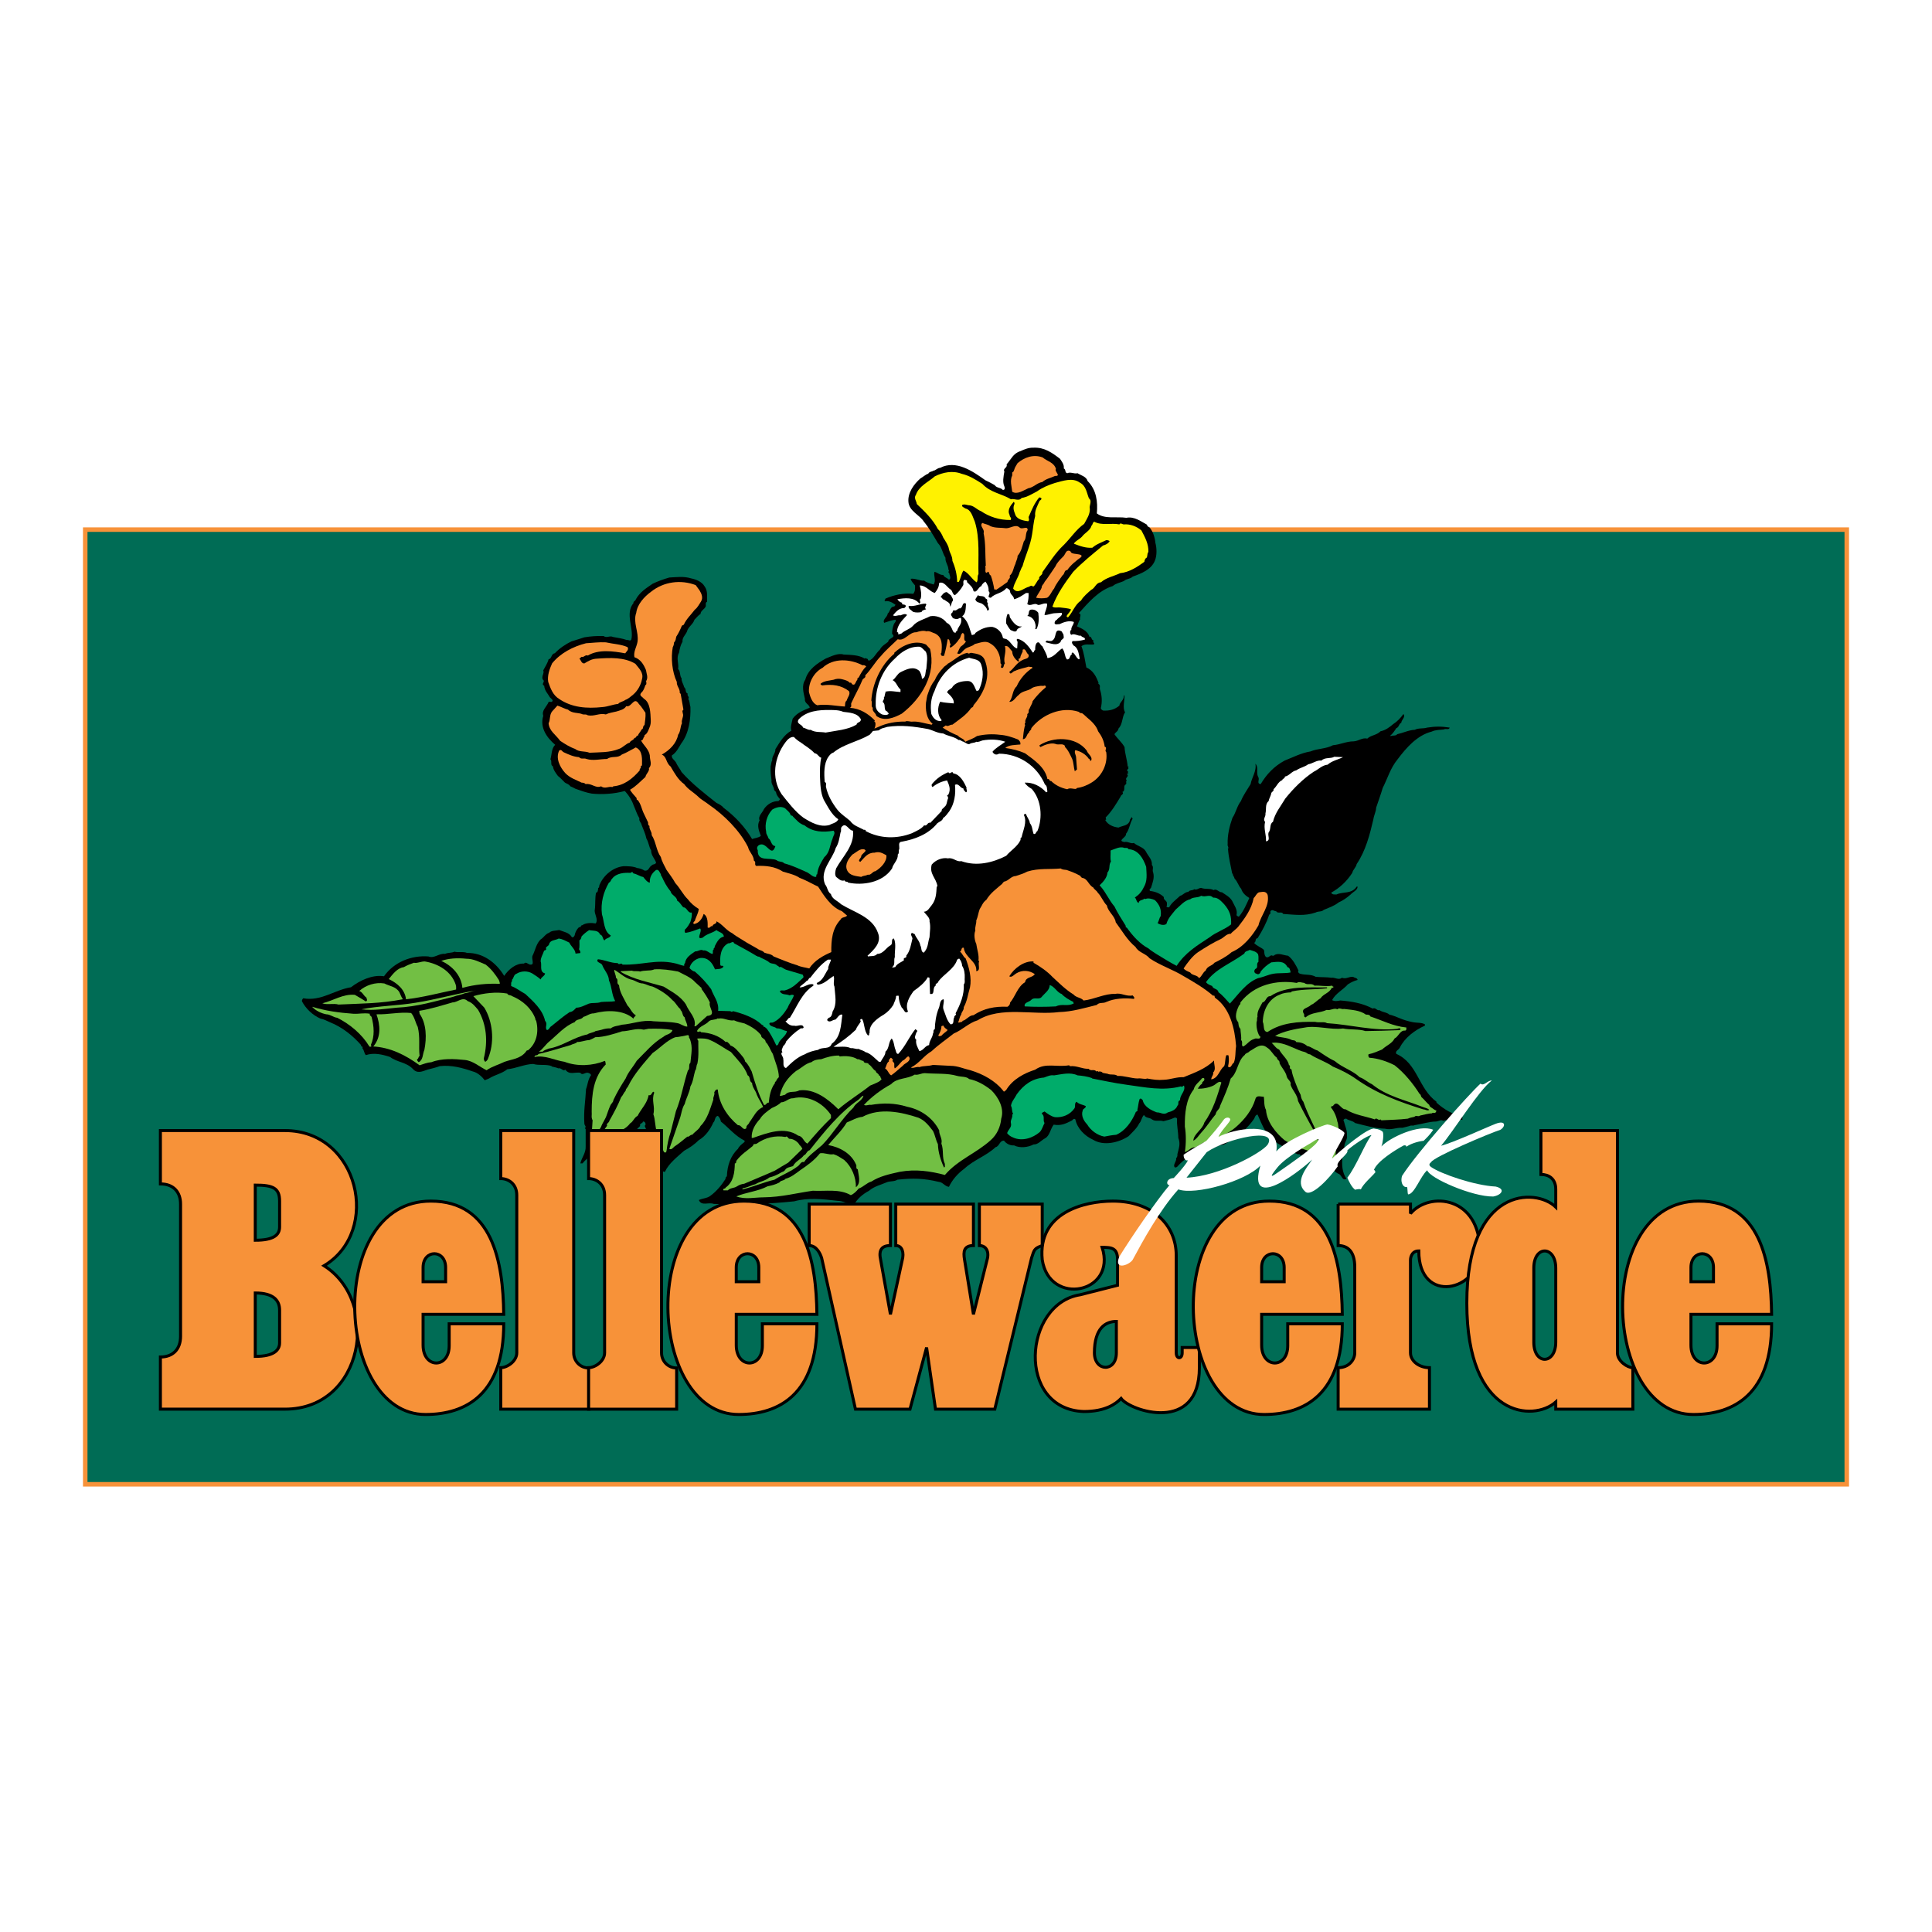 <?xml version="1.0" encoding="utf-8"?>
<!-- Generator: Adobe Illustrator 13.0.0, SVG Export Plug-In . SVG Version: 6.00 Build 14948)  -->
<!DOCTYPE svg PUBLIC "-//W3C//DTD SVG 1.0//EN" "http://www.w3.org/TR/2001/REC-SVG-20010904/DTD/svg10.dtd">
<svg version="1.0" id="Layer_1" xmlns="http://www.w3.org/2000/svg" xmlns:xlink="http://www.w3.org/1999/xlink" x="0px" y="0px"
	 width="192.756px" height="192.756px" viewBox="0 0 192.756 192.756" enable-background="new 0 0 192.756 192.756"
	 xml:space="preserve">
<g>
	<polygon fill-rule="evenodd" clip-rule="evenodd" fill="#FFFFFF" points="0,0 192.756,0 192.756,192.756 0,192.756 0,0 	"/>
	
		<polygon fill-rule="evenodd" clip-rule="evenodd" fill="#006C55" stroke="#F79239" stroke-width="0.45" stroke-miterlimit="2.613" points="
		184.252,148.088 184.252,52.841 8.504,52.841 8.504,148.088 184.252,148.088 	"/>
	<path fill-rule="evenodd" clip-rule="evenodd" d="M105.751,45.768c0.165,0.257,0.439,0.567,0.384,0.97
		c0.239,0.109,0.073,0.421,0.349,0.476c0.329-0.165,0.659,0.091,1.024,0c0.349,0.22,0.879,0.33,1.007,0.787
		c0.879,0.86,1.025,2.086,0.916,3.221c0.805,0.604,1.977,0.293,2.947,0.439c0.806-0.165,1.482,0.384,2.068,0.695
		c-0.019,0.201,0.219,0.183,0.312,0.348c0.292,0.384,0.476,0.97,0.513,1.446c0.146,0.531,0.164,1.262-0.037,1.756
		c-0.348,0.934-1.392,1.318-2.233,1.629c-0.257,0.256-0.604,0.183-0.879,0.439c-0.384,0.165-0.787,0.22-1.098,0.494
		c-1.41,0.439-2.417,1.628-3.387,2.708c0.33,0.11,0.036,0.439,0.128,0.622c-0.165,0.202-0.202,0.476-0.312,0.695
		c0.477,0.202,1.099,0.494,1.228,1.025c0.273-0.037,0.164,0.348,0.438,0.384c-0.201,0.165,0.238,0.311-0.037,0.403
		c-0.401,0.036-0.823-0.11-1.189,0.165c0.257,0.659,0.366,1.464,0.494,2.123c0.678,0.293,1.007,0.933,1.227,1.574l-0.055,0.037
		c0.293,0.165,0.128,0.329,0.183,0.585c0.202,0.567,0.238,1.245,0.093,1.83c-0.02,0.146,0.128,0.219,0.219,0.274
		c0.622,0.037,1.153-0.091,1.63-0.494c0-0.311,0.493-0.567,0.438-1.006h0.073c0.019,0.513-0.22,1.226,0.055,1.666
		c-0.329,0.494-0.22,1.189-0.659,1.628c-0.018,0.274-0.292,0.348-0.402,0.567c0.293,0.439,0.714,0.769,1.007,1.281
		c0.036,0.677,0.274,1.317,0.312,1.939c0.237,0-0.073,0.128,0.092,0.22c-0.092,0-0.165,0.128-0.129,0.256
		c0.22,0.018-0.072,0.165,0.129,0.219l-0.184,0.037c0.329,0.293-0.256,0.366,0,0.659c-0.165,0.165,0.092,0.329-0.165,0.439
		c-0.183,0.201,0.056,0.604-0.274,0.713c0.22,0.201-0.183,0.311-0.164,0.439c-0.439,0.732-0.879,1.482-1.502,2.104l0.056,0.22
		c-0.056-0.019-0.073,0.018-0.092,0.036c0.257,0.476,0.806,0.695,1.317,0.75c0.385-0.202,0.953-0.147,1.136-0.696
		c-0.055-0.109,0.146-0.183,0.128-0.311c0.128-0.055,0.092,0.073,0.146,0.128c-0.293,0.476-0.312,1.061-0.659,1.5
		c0.073,0.366-0.952,0.695-0.146,0.823c0.312-0.091,0.622,0.202,0.934,0.092c0.367,0.329,0.934,0.402,1.19,0.841
		c0.201,0.439,0.658,0.805,0.604,1.354c0.22,0.238,0,0.494,0.128,0.75c0.146,0.549-0.055,1.006-0.219,1.537
		c-0.073,0.091-0.238,0.183-0.073,0.311c0.513,0.055,1.006,0.256,1.354,0.604c-0.055,0.312,0.311,0.33,0.311,0.623
		c-0.018,0.091,0.037,0.238-0.055,0.311c0.055,0.11,0.165,0.091,0.274,0.091c0.257-0.476,0.678-0.75,1.099-1.152
		c0.257-0.037,0.494-0.403,0.823-0.385c0.11-0.22,0.422-0.109,0.586-0.274c0.238,0.128,0.439-0.128,0.695-0.128
		c0.367,0.165,0.916,0.018,1.228,0.219c0.329-0.183,0.512,0.238,0.841,0.22c0.367,0.256,0.752,0.439,1.007,0.842
		c0.203,0.458,0.586,0.897,0.44,1.446c0.073,0.055,0.146,0.165,0.256,0.128c0.476-0.567,0.732-1.208,1.025-1.848
		c-0.329-0.201-0.695-0.494-0.806-0.915c-0.274-0.274-0.366-0.732-0.658-1.006c-0.055-0.11-0.055-0.238-0.166-0.311
		c0.056-0.073-0.073-0.183-0.092-0.274c-0.146-0.769-0.347-1.537-0.401-2.361h-0.037c0.184-0.128-0.072-0.384,0-0.494
		c-0.037-0.897,0.184-1.812,0.476-2.635c0.33-0.476,0.477-1.226,0.843-1.665c0.237-0.604,0.622-1.116,0.97-1.702
		c0.092-0.604,0.623-1.318,0.476-2.031c0.349,0.348,0.055,0.878,0.275,1.317c0.201,0.238-0.202,0.677,0.256,0.714
		c0.586-0.988,1.336-1.775,2.38-2.343c0.843-0.329,1.666-0.768,2.581-0.914c0.75-0.312,1.52-0.238,2.252-0.623
		c0.713-0.055,1.317-0.384,2.051-0.384c0.494-0.019,0.878-0.403,1.372-0.274c0.349-0.348,0.935-0.33,1.318-0.732
		c0.476-0.091,0.879-0.385,1.263-0.714c0.421-0.274,0.714-0.585,1.025-1.006c0.237,0.311-0.202,0.567-0.22,0.878
		c-0.257,0.092-0.201,0.439-0.494,0.531c-0.164,0.256-0.385,0.585-0.604,0.75c0.019,0.018,0.037,0.055,0.073,0.037
		c0.146-0.091,0.477,0.019,0.623-0.183c0.585-0.128,1.171-0.421,1.757-0.439c0.348-0.201,0.842-0.091,1.227-0.22
		c0.806-0.128,1.446-0.128,2.252,0c-0.093,0.275-0.366,0.055-0.587,0.183c-0.347,0.055-0.805,0.018-1.226,0.22
		c-1.428,0.366-2.509,1.592-3.387,2.763c-0.732,0.896-0.988,1.885-1.483,2.854c-0.183,0.622-0.438,1.317-0.658,1.976
		c0,0.366-0.22,0.75-0.274,1.153c-0.349,1.501-0.769,3.147-1.666,4.465c-0.073,0.366-0.365,0.53-0.439,0.878
		c-0.568,0.878-1.281,1.519-2.105,1.976c0.129,0.238,0.329,0.165,0.531,0.183c0.659-0.311,1.501-0.019,2.014-0.787h0.091
		c0,0.366-0.476,0.53-0.695,0.787c-0.384,0.33-0.731,0.585-1.189,0.787c-0.494,0.384-0.952,0.512-1.501,0.75
		c-0.202,0.219-0.549,0.11-0.788,0.256c-1.116,0.384-2.104,0.22-3.258,0.146c-0.109-0.293-0.549,0.018-0.695-0.275
		c-0.164,0.019-0.312-0.146-0.439-0.091c-0.294,0.091,0.019,0.329-0.257,0.439c-0.256,0.787-0.677,1.591-1.152,2.342
		c-0.312,0.054-0.093,0.329-0.349,0.476c0.256,0.311,0.732,0.458,0.971,0.695c0.073,0.183,0,0.531,0.22,0.713
		c0.292,0.146,0.421-0.292,0.659-0.128c0.055-0.018,0.146,0.018,0.164-0.055c0.421-0.274,0.916,0.018,1.373,0.055
		c0.476,0.348,0.787,0.951,1.043,1.482c-0.109,0.109,0.019,0.275,0.146,0.31c0.549,0.166,1.062,0.02,1.574,0.312
		c0.623,0.055,1.008,0.018,1.575,0.092c0.311-0.057,0.731,0.273,1.025,0c0.457,0.164,0.677-0.129,1.135-0.092
		c0.092,0.109,0.421,0.092,0.438,0.311c-0.347,0.092-0.658,0.238-0.97,0.439c-0.476,0.549-1.227,0.896-1.574,1.574
		c0.275,0.145,0.531,0.09,0.824,0.035c1.098,0.092,2.196,0.256,3.222,0.807c0.311-0.146,0.403,0.236,0.695,0.164
		c0.292,0.219,0.732,0.201,0.971,0.438c0.311,0.057,0.714,0.24,1.006,0.35c0.422,0.182,0.861,0.311,1.318,0.402
		c0.458,0.092,0.879,0.018,1.227,0.219v0.129c-1.024,0.457-2.014,1.207-2.508,2.195c-0.11,0.238-0.495,0.33-0.348,0.623
		c2.142,0.951,2.196,3.457,4.009,4.775v0.092c0.731,0.658,1.61,1.189,2.582,1.371v0.348c-0.659-0.072-1.301-0.072-1.923,0.092
		c-0.202-0.146-0.476,0.055-0.715,0.074c-0.658,0-1.427,0.256-2.141,0.365c-0.092,0.074-0.294,0.02-0.366,0.037
		c-0.256,0.092-0.55,0.146-0.823,0.219c-0.678-0.035-1.099,0.256-1.758,0.092c-0.952-0.018-1.978-0.311-2.984-0.566
		c-0.257-0.256-0.622-0.221-0.879-0.439c-0.164,0-0.365,0.109-0.219,0.293c0.091,0.457,0.329,0.859,0.292,1.371
		c0.092,0.439-0.329,0.77-0.256,1.264c-0.256,0.219-0.055,0.621-0.183,0.879c-0.093,0.713-0.055,1.592,0.401,2.195
		c-0.456,0.273-0.475-0.439-0.841-0.512c-0.349-0.166-0.604-0.586-1.008-0.623c-0.476-0.275-1.024-0.385-1.481-0.695
		c-0.294-0.109-0.732-0.184-0.971-0.439l-0.312-0.055c-0.018-0.219-0.257-0.055-0.348-0.164c-0.329-0.092-0.623-0.402-0.934-0.402
		c-0.201-0.146-0.457-0.238-0.604-0.439c-0.66-0.293-1.19-0.805-1.593-1.41c-0.294-0.529-0.568-1.152-0.787-1.664
		c-0.257,0.037-0.257,0.311-0.385,0.475c-0.586,0.842-1.3,1.41-2.069,2.031c-0.438,0.092-0.787,0.586-1.226,0.531
		c-1.501,0.477-3.186,0.859-4.229,2.049c-0.091,0.129-0.256,0.258-0.384,0.146c-0.146-0.273,0.238-0.586,0.165-0.877
		c0.128-0.111,0.146-0.293,0.128-0.404c0.146-0.604,0.329-1.023,0.091-1.627c0-0.66-0.164-1.209-0.128-1.922
		c-0.072-0.146-0.256-0.109-0.347-0.055c-0.312,0.164-0.678,0.219-1.008,0.311c-0.421-0.129-0.805,0.072-1.153-0.184
		c-0.237-0.201-0.604-0.09-0.786-0.438c-0.239,0.219-0.257,0.639-0.477,0.84c-0.22,0.477-0.659,0.861-1.062,1.281
		c-0.971,0.641-2.49,1.008-3.552,0.348c-0.806-0.365-1.574-1.115-1.757-2.031c-0.202-0.146-0.238,0.092-0.402,0.146
		c-0.568,0.293-1.062,0.514-1.758,0.385c-0.348,0.439-0.385,1.117-0.879,1.373c-0.403,0.219-0.678,0.621-1.135,0.604
		c-0.55,0.293-1.373,0.385-1.94,0.092c-0.422,0.037-0.806-0.201-1.008-0.477c-0.457,0-0.439,0.568-0.842,0.658
		c-0.934,0.879-2.142,1.244-3.111,2.143c-0.677,0.494-1.208,1.115-1.538,1.811c-0.402-0.037-0.622-0.475-1.006-0.494
		c-1.52-0.365-2.581-0.385-4.137-0.219c-0.312,0.219-0.75,0.109-1.099,0.273c-0.585,0.256-1.208,0.385-1.721,0.824
		c-0.641,0.348-1.171,0.787-1.538,1.445c-0.549-0.129-1.043-0.422-1.666-0.439c-1.391-0.164-2.91-0.328-4.265,0.055
		c-2.654,0.275-5.217,0.367-8.036,0.256c-0.531-0.201-1.208,0.258-1.483-0.383c0.384-0.184,0.842-0.166,1.172-0.439
		c0.604-0.439,1.135-1.098,1.501-1.684c-0.073-0.146,0.128-0.184,0.128-0.293c0.037-0.988,0.348-1.994,1.099-2.689
		c0.11-0.256,0.366-0.459,0.623-0.66c0.073-0.035,0.036-0.109,0.036-0.164c-0.934-0.457-1.593-1.299-2.361-1.902
		c-0.018-0.166-0.128-0.439-0.311-0.568c-0.33,0.074-0.238,0.514-0.439,0.66c-0.293,0.658-0.769,1.371-1.446,1.756
		c-0.439,0.439-0.915,0.768-1.464,1.061c-0.677,0.605-1.556,1.281-1.922,2.105c-0.091,0.018-0.165-0.018-0.219-0.092
		c-0.019-0.477-0.202-0.879-0.44-1.262c-0.384-0.695-0.458-1.264-0.97-1.85c-0.183-0.182,0.183-0.439-0.128-0.566
		c-0.055-0.109-0.073-0.439-0.183-0.623l-0.091-0.219h0.055c0.11-0.146,0-0.439-0.22-0.402c-0.018,0.219-0.384,0.164-0.274,0.439
		c-0.897,0.932-1.867,1.592-3.021,2.121c-0.165-0.035-0.292,0.037-0.348,0.129c-0.146-0.018-0.329,0.109-0.494,0.164
		c-0.696,0.312-1.428,0.732-1.886,1.318h-0.22c0.128-0.566,0.568-1.043,0.531-1.701v-1.721l-0.091-0.092
		c0.22-0.127-0.037-0.273-0.037-0.439c-0.092-1.262,0.11-2.305,0.165-3.457c0.165-0.404,0.183-0.971,0.494-1.373
		c0-0.164-0.202-0.221-0.311-0.256c-0.275-0.057-0.568,0.311-0.751,0c-0.549-0.092-1.08,0.256-1.501-0.311
		c-0.22,0.219-0.403-0.221-0.696-0.129c-0.201-0.092-0.439-0.129-0.659-0.184v-0.037c-0.549-0.219-1.281-0.035-1.849-0.219
		c-0.915,0.037-1.684,0.439-2.581,0.531c-0.549,0.439-1.245,0.549-1.812,0.914l-0.439,0.184c-0.257-0.348-0.714-0.77-1.19-0.879
		c-1.062-0.365-2.123-0.658-3.295-0.531c-0.385,0.146-0.806,0.238-1.227,0.35c-0.531,0.182-1.025,0.438-1.483-0.092
		c-0.641-0.66-1.556-0.641-2.251-1.172c-0.769-0.256-1.629-0.457-2.417-0.184c-0.183-0.201-0.165-0.494-0.348-0.695
		c0.11-0.219-0.202-0.127-0.128-0.311c-0.842-0.951-1.886-1.793-3.131-2.287c-0.293-0.129-0.585-0.293-0.915-0.348
		c-0.787-0.348-1.446-0.971-1.849-1.721c-0.019-0.127,0.036-0.219,0.128-0.311c1.757,0.328,3.13-0.842,4.759-1.098
		c0.879-0.678,2.124-1.281,3.295-1.098c1.007-1.428,2.746-2.105,4.43-1.977c0.585,0.238,1.043-0.33,1.666-0.256
		c0.293-0.146,0.641-0.073,0.934-0.22c0.33,0.11,0.897-0.037,1.263,0.128c1.557-0.037,2.893,0.951,3.698,2.288
		c0.439-0.659,1.19-1.281,1.977-1.226c0.165-0.22,0.384,0.036,0.567,0.091c0.604,0.109,0.092-0.604,0.311-0.933
		c0.256-0.531,0.348-1.153,0.788-1.574c0.292-0.164,0.476-0.549,0.842-0.659c0.238-0.238,0.659-0.201,1.007-0.274
		c0.439,0.183,0.988,0.238,1.263,0.714c0.146,0.055,0.238-0.091,0.274-0.183c0.055-0.311,0.202-0.585,0.439-0.823
		c0.201,0.091,0.146-0.202,0.311-0.183c0.366-0.256,0.897-0.256,1.355-0.183c0.292-0.439-0.184-0.934-0.092-1.391
		c0.073-0.494,0-1.153,0.128-1.684c0.22-0.037,0.146-0.256,0.22-0.384l-0.037-0.055c0.183-0.073,0.092-0.274,0.183-0.384
		c0.403-0.933,1.336-1.702,2.361-1.812c0.44,0,0.971,0,1.374,0.183c0.219,0.018,0.512,0.109,0.732,0.256
		c0.439,0.073,0.421-0.366,0.714-0.512c0.11-0.165,0.33-0.055,0.439-0.274c-0.11-0.384-0.513-0.732-0.494-1.226
		c-0.22-0.33-0.238-0.805-0.476-1.189c-0.092-0.476-0.312-0.915-0.476-1.354c-0.037-0.238-0.293-0.384-0.22-0.659
		c-0.256-0.421-0.384-0.878-0.586-1.317c-0.164-0.495-0.458-0.952-0.787-1.318l-0.091-0.091c-1.062,0.292-2.27,0.366-3.295,0.256
		c-0.549-0.091-1.08-0.292-1.611-0.476c-0.146-0.091-0.366-0.183-0.531-0.256c-0.128-0.22-0.348-0.238-0.531-0.366
		c-0.201-0.183-0.476-0.512-0.696-0.659c-0.201-0.274-0.476-0.623-0.494-0.952c-0.312-0.146-0.055-0.531-0.256-0.713
		c0.146-0.476,0.091-1.08,0.476-1.446c-0.824-0.695-1.557-1.72-1.19-2.891c-0.184-0.549,0.329-0.878,0.53-1.373
		c0.128-0.109,0.312,0.11,0.403-0.128c0-0.146-0.183-0.237-0.274-0.348c-0.22-0.402-0.513-0.622-0.568-1.153
		c-0.366-0.183,0.165-0.402-0.128-0.604c-0.183-0.33,0.165-0.622,0.037-0.933c0.183-0.348,0.439-0.732,0.53-1.098
		c0.348-0.073,0.238-0.549,0.623-0.604c0.476-0.512,1.098-0.915,1.666-1.189c0.421-0.128,0.842-0.256,1.281-0.402
		c0.659-0.11,1.263-0.146,1.922-0.128c0.292,0.238,0.622-0.073,0.933,0.092c0.458,0.091,0.952,0.146,1.391,0.311
		c0.11-0.073,0.33,0.165,0.439-0.055c0.275-1.116-0.659-2.58,0.22-3.642c-0.055-0.165,0.202-0.202,0.22-0.348
		c0.402-0.75,1.08-1.153,1.684-1.574c0.531-0.256,1.098-0.458,1.666-0.622c0.75-0.037,1.428-0.146,2.197,0.091
		c0.458,0.092,1.062,0.33,1.318,0.787c0.348,0.457,0.238,1.061,0.256,1.537c-0.201,0.091-0.109,0.293-0.128,0.439
		c-0.11,0.33-0.513,0.42-0.531,0.787c-0.238,0.128-0.403,0.384-0.604,0.567c-0.128,0.458-0.641,0.713-0.75,1.189
		c-0.128,0.311-0.494,0.604-0.439,1.006c-0.184,0.293-0.293,0.714-0.348,1.098c-0.311,0.549,0,1.062-0.091,1.628
		c0.256,0.238,0.128,0.659,0.348,0.934c-0.037,0.293,0.183,0.567,0.256,0.878c0.256,0.22,0.037,0.494,0.366,0.659
		c-0.146,0.165,0.22,0.311,0.037,0.512c0.165,0.22,0.128,0.512,0.22,0.805c0.037,1.208-0.146,2.635-0.916,3.641
		c-0.274,0.439-0.494,0.915-0.934,1.189c-0.055,0.293,0.238,0.439,0.403,0.695c0.146,0.348,0.403,0.641,0.567,0.97
		c1.062,1.189,2.233,2.086,3.479,3.074c0.238,0.11,0.53,0.256,0.695,0.476c1.171,0.878,2.16,1.94,2.856,3.129
		c0.292-0.11,0.622-0.11,0.878-0.312c-0.183-0.457-0.421-1.061-0.128-1.537c-0.183-0.457,0.293-0.768,0.44-1.152
		c0.366-0.513,0.878-0.787,1.446-0.787c0.036-0.073,0.182-0.11,0.127-0.219c-0.201-0.238-0.33-0.385-0.384-0.696
		c-0.091-0.11-0.146-0.11-0.183-0.219c-0.019-0.33-0.311-0.567-0.256-0.933c-0.055-0.458-0.109-0.842-0.091-1.391
		c0.055-0.165,0.055-0.439,0.165-0.622c-0.055-0.384,0.33-0.677,0.312-1.098c0.439-0.695,0.842-1.427,1.593-1.848
		c-0.128-0.366,0.055-0.787,0.128-1.189c0.458-0.622,1.062-0.823,1.703-1.098c-0.019-0.33-0.549-0.439-0.477-0.878
		c-0.128-0.586-0.366-1.336,0.037-1.921c0.275-1.024,1.19-1.628,2.032-2.104c0.549-0.219,1.245-0.585,1.794-0.403
		c0.751,0.037,1.501,0.037,2.105,0.403c0.11-0.128,0.202,0.073,0.312,0.037c-0.037,0.073,0.055,0.128,0.091,0.183
		c0.513-0.201,0.695-0.75,1.098-1.098c0.183-0.384,0.531-0.549,0.842-0.805c0-0.384,0.842-0.384,0.384-0.787
		c0-0.329,0.055-0.641,0.183-0.97c0.055-0.128,0.238-0.238,0.165-0.439c-0.348,0.037-0.769,0.183-1.135,0.312
		c-0.201-0.33,0.33-0.568,0.347-0.915c0.275-0.22,0.22-0.714,0.659-0.714l0.128-0.165c-0.293-0.22-0.714-0.458-1.043-0.348
		c-0.128-0.092,0.037-0.183,0.037-0.275c0.842-0.366,1.849-0.585,2.764-0.476c0.201-0.219,0.201-0.531,0.183-0.841
		c-0.183-0.238-0.348-0.366-0.439-0.659c0.458-0.073,0.916,0.22,1.355,0.183c0.274,0.22,0.604,0.274,0.933,0.384
		c0.293-0.365-0.018-0.878,0.092-1.262c0.292,0.055,0.512,0.329,0.878,0.311c0.074,0.238,0.384,0.274,0.567,0.476
		c0.275-0.128,0.037-0.44,0.037-0.659c-0.22-0.091,0.073-0.238-0.092-0.347c0-0.439-0.329-0.732-0.292-1.189
		c-0.311-0.458-0.348-1.062-0.75-1.446c-0.458-0.769-0.897-1.538-1.409-2.159c-0.403-0.659-1.483-1.043-1.538-1.977
		c-0.073-0.915,0.549-1.756,1.19-2.324c0.238-0.128,0.531-0.403,0.787-0.476c0.128-0.238,0.366-0.183,0.531-0.311
		c0.201,0,0.384-0.274,0.659-0.274c1.574-0.823,3.24,0.33,4.521,1.245c0.312,0.146,0.604,0.292,0.916,0.476
		c0.201,0.311,0.586,0.22,0.805,0.476c0.22,0.037,0.238-0.183,0.165-0.347c-0.201-0.421-0.092-0.97,0-1.482
		c-0.183-0.33,0.349-0.366,0.22-0.714c0.458-0.512,0.659-1.098,1.373-1.317c0.403-0.183,0.823-0.366,1.318-0.348
		C104.213,44.616,104.981,45.183,105.751,45.768L105.751,45.768z"/>
	<path fill-rule="evenodd" clip-rule="evenodd" fill="#FFF200" d="M95.939,47.269c0.787,0.183,1.409,0.586,2.069,1.007
		c0.805,0.878,1.922,0.97,2.855,1.537c0.33-0.109,0.787,0.238,1.062-0.128c0.567-0.091,1.08-0.421,1.538-0.659
		c0.531-0.384,1.153-0.64,1.794-0.842c0.787-0.201,1.739-0.567,2.471-0.037c0.641,0.329,0.678,0.988,0.915,1.574
		c0.366,0.274-0.018,0.731,0.093,1.061c0,0.567-0.293,0.97-0.567,1.482c-0.807,0.567-1.319,1.391-2.033,2.104
		c-0.859,0.805-1.464,1.812-2.141,2.727c0.072,0.292-0.403,0.366-0.312,0.659c-0.274,0.238-0.348,0.641-0.623,0.787
		c-0.055-0.165-0.274-0.11-0.385,0c-0.529,0.091-1.135,0.823-1.592,0.183c0.11-0.604,0.513-1.08,0.659-1.665
		c0.109-0.183,0.146-0.403,0.274-0.567c0.293-1.08,0.787-2.068,0.952-3.166c0.109-0.622,0.146-1.263,0.312-1.848
		c-0.074-0.531,0.237-1.025,0.438-1.5c0.055-0.073,0.22-0.128,0.183-0.256c-0.055-0.074-0.128-0.092-0.219-0.092
		c-0.477,0.567-0.732,1.208-1.008,1.848c-0.146,0.183,0.11,0.366-0.091,0.53c-0.513-0.073-1.172-0.182-1.318-0.75
		c-0.128-0.33-0.219-0.622-0.055-0.97c0.019-0.092,0-0.165-0.073-0.22c-0.293,0.329-0.677,0.824-0.402,1.318
		c-0.037,0.183,0.256,0.292,0.091,0.494c-1.116,0.018-2.142-0.33-2.947-0.879c-0.402-0.146-0.695-0.53-1.134-0.585
		c-0.257,0-0.495-0.165-0.75-0.036c-0.055,0.219,0.201,0.237,0.311,0.347c0.604,0.128,0.732,0.842,0.952,1.318
		c0.531,1.702,0.312,3.623,0.366,5.233c-0.165,0.256,0,0.549-0.183,0.823c-0.477-0.292-0.77-0.933-1.318-1.171
		c-0.238,0.348-0.256,0.787-0.476,1.134H95.5c-0.019-0.732-0.183-1.427-0.477-2.104c0-0.494-0.256-0.75-0.348-1.189
		c-0.073-0.402-0.366-0.805-0.567-1.134c-0.11-0.274-0.292-0.641-0.531-0.842c-0.494-0.969-1.354-1.793-2.105-2.507
		c-0.037-0.311-0.33-0.604-0.092-0.915c0.293-0.878,1.245-1.281,1.886-1.848C94.072,47.123,95.042,46.921,95.939,47.269
		L95.939,47.269z"/>
	<path fill-rule="evenodd" clip-rule="evenodd" fill="#FFF200" d="M111.683,52.319c0.109-0.201,0.292,0,0.438,0
		c0.622-0.055,1.263,0.183,1.758,0.604c0.348,0.659,0.731,1.336,0.695,2.159c-0.146,0.11-0.055,0.403-0.183,0.568
		c-0.165,0.073-0.201,0.292-0.22,0.402c-0.622,0.458-1.483,1.043-2.416,1.134c-0.641,0.312-1.355,0.421-1.922,0.915
		c-0.495,0.018-0.568,0.585-0.971,0.75c-0.349,0.312-0.77,0.659-1.007,1.062c-0.604,0.403-0.824,1.153-1.281,1.665
		c-0.073,0.037-0.11-0.036-0.165-0.091c0.073-0.219,0.421-0.476,0.438-0.695c-0.329-0.128-0.714-0.128-1.061-0.183
		c-0.202-0.036-0.586,0.073-0.788-0.091c0.477-1.281,1.245-2.36,2.069-3.458c0.952-0.988,1.939-1.775,2.983-2.635
		c0.256-0.055,0.55-0.219,0.659-0.438c-0.109-0.074-0.22-0.11-0.348-0.092c-0.476,0.238-0.971,0.385-1.373,0.751
		c-0.641,0.055-1.245-0.165-1.849-0.403c0.146-0.274,0.567-0.439,0.805-0.695c0.275-0.384,0.843-0.623,0.952-1.098
		c0.146-0.11,0.092-0.311,0.274-0.402C109.925,52.466,110.858,52.155,111.683,52.319L111.683,52.319z"/>
	<path fill-rule="evenodd" clip-rule="evenodd" fill="#FFFFFF" d="M96.47,58.065c0.275,0.293,0.604,0.512,0.659,0.915
		c0.348,0.201,0.439-0.384,0.787-0.512c0.055-0.202,0.256-0.348,0.402-0.439c0.184,0.238,0.348,0.567,0.312,0.952
		c0.312,0.274-0.293,0.604,0.22,0.659c0.439-0.458,1.153-0.439,1.538-0.952c0.165-0.018,0.311,0.128,0.384,0.256
		c-0.019,0.384,0.385,0.476,0.403,0.842c0.439-0.11,0.805-0.366,1.189-0.622h0.256c0.02,0.347-0.018,0.75-0.128,1.098
		c0.349,0.293,0.695-0.201,1.062,0.092c0.33,0.018,0.55-0.22,0.915-0.128c0.037,0.384-0.237,0.823-0.256,1.134
		c0.33,0.019,0.696-0.183,1.099-0.183l0.604-0.036c0.164,0.292-0.349,0.475-0.477,0.695c-0.146,0.055-0.237,0.201-0.219,0.366
		c0.109,0.165,0.311,0.055,0.475,0.073c0.439-0.202,0.971-0.403,1.447-0.22c-0.019,0.292-0.294,0.476-0.256,0.805
		c-0.129-0.019-0.038,0.128-0.129,0.165c0.036,0.11,0,0.238,0.129,0.311c0.292-0.183,0.621,0.128,0.97,0.091
		c0.11,0.202,0.439,0.128,0.384,0.385c-0.384,0.109-0.842,0.165-1.226,0.146c-0.147,0.165,0,0.293,0.091,0.438
		c0.477,0.239,0.513,0.824,0.622,1.318l-0.091,0.073c-0.293-0.183-0.348-0.531-0.622-0.695c-0.038,0.037-0.11,0.073-0.093,0.128
		l0.055,0.055c-0.292,0.073-0.164,0.549-0.53,0.512c-0.256-0.311-0.184-0.823-0.476-1.098c-0.477,0.311-0.806,0.896-1.465,0.97
		c-0.073-0.421-0.329-0.805-0.512-1.189c-0.221-0.092-0.257-0.512-0.531-0.348c-0.183,0.183-0.183,0.494-0.183,0.713l-0.129,0.128
		L103.188,65c-0.055,0.055-0.091,0.128-0.164,0.091c-0.349-0.567-0.842-1.208-1.501-1.354c-0.201,0.092,0.018,0.22,0,0.348
		l-0.037,0.604c-0.402-0.037-0.622-0.677-1.062-0.915c-0.128-0.073-0.366-0.019-0.385-0.22c-0.091-0.476-0.513-0.896-1.024-1.007
		c-0.659-0.036-1.245,0.257-1.703,0.604c-0.037,0.183-0.238,0.165-0.348,0.22c-0.256-0.659-0.329-1.372-0.97-1.885
		c0.384-0.256,0.348-0.824,0.384-1.226c-0.037-0.11-0.183-0.11-0.256-0.036c-0.128,0.146-0.091,0.348-0.311,0.476
		c-0.256-0.055-0.367,0.311-0.659,0.183c-0.146,0.073-0.073,0.274-0.22,0.293c-0.146,0.202,0.091,0.33,0.128,0.494
		c0.275,0.091,0.403,0.165,0.659,0c0.22-0.092,0.183,0.146,0.183,0.256c0.018,0.403-0.348,0.641-0.402,1.007
		c-0.037,0.055-0.183,0.055-0.128,0.183c-0.165,0.037-0.238-0.036-0.312-0.183c-0.109-0.292-0.292-0.677-0.604-0.787
		c-0.384-0.549-1.099-0.769-1.666-0.659c-0.55,0.293-1.318,0.458-1.721,0.97c-0.311,0.33-0.787,0.421-1.135,0.75l-0.312,0.092
		c-0.019-0.092,0.037-0.184-0.055-0.22h-0.073c0-0.75,0.604-1.263,1.006-1.72c-0.201-0.183-0.457-0.037-0.659,0.037
		c-0.274-0.055-0.494,0.146-0.75,0c0.293-0.366,0.586-0.695,1.062-0.732c0.11,0.037,0.128-0.091,0.22-0.146
		c0.019-0.33-0.476-0.073-0.366-0.384c-0.183-0.018-0.403-0.202-0.476-0.348c0.732-0.128,1.666-0.238,2.197,0.439
		c0.238-0.146-0.11-0.366,0.128-0.495c0.11-0.384,0.019-0.896-0.091-1.317c0.641,0,0.97,0.604,1.501,0.75
		c0.274-0.348,0.403-0.586,0.439-1.006c0.513-0.183,0.805,0.494,1.189,0.695c0.146,0.184,0.165,0.476,0.384,0.531
		c0.348-0.293,0.586-0.586,0.806-0.97c0.11-0.165-0.091-0.458,0.165-0.567C96.36,57.9,96.543,57.864,96.47,58.065L96.47,58.065z"/>
	<path fill-rule="evenodd" clip-rule="evenodd" d="M94.896,59.419c0.055,0.183,0.256,0.366,0.165,0.531
		c-0.165,0.165-0.109,0.457-0.292,0.567c0.11-0.384-0.33-0.494-0.585-0.695c-0.165,0.019-0.184-0.238-0.348-0.256
		c0.183-0.219,0.311-0.476,0.623-0.494L94.896,59.419L94.896,59.419z"/>
	<path fill-rule="evenodd" clip-rule="evenodd" d="M98.355,59.73c0.311,0.11-0.019,0.312,0.22,0.439
		c-0.165,0.256,0.348,0.677-0.073,0.75c-0.037-0.293-0.293-0.53-0.531-0.695c-0.238-0.11-0.604-0.11-0.659-0.439l0.256-0.402
		C97.807,59.565,98.154,59.346,98.355,59.73L98.355,59.73z"/>
	<path fill-rule="evenodd" clip-rule="evenodd" d="M92.424,60.297c-0.055,0.201-0.219,0.311-0.036,0.494h0.091
		c-0.109,0-0.402,0.055-0.531,0.219l0.037,0.037c-0.22,0.073-0.604,0.092-0.879,0c-0.183-0.183-0.531-0.311-0.439-0.604
		c0.586,0.11,1.099-0.219,1.684-0.219L92.424,60.297L92.424,60.297z"/>
	<path fill-rule="evenodd" clip-rule="evenodd" d="M103.591,61.14c0.073,0.53,0.073,1.17-0.183,1.628h-0.128
		c0.055-0.165,0.073-0.347,0-0.567c-0.093-0.385-0.366-0.695-0.788-0.75c0.257-0.165,0.037-0.531,0.349-0.623
		C103.17,60.773,103.426,60.919,103.591,61.14L103.591,61.14z"/>
	<path fill-rule="evenodd" clip-rule="evenodd" d="M100.771,61.615c0.275,0.439,0.659,0.988,1.19,0.878
		c-0.202,0.183-0.458,0.147-0.531,0.439c-0.165,0.183-0.421-0.018-0.604-0.073c-0.183-0.201-0.311-0.439-0.438-0.659
		c-0.019-0.33,0-0.604,0.128-0.933C100.79,61.231,100.698,61.469,100.771,61.615L100.771,61.615z"/>
	<path fill-rule="evenodd" clip-rule="evenodd" d="M106.099,63.299l0.036,0.292c-0.036,0.201-0.311,0.22-0.311,0.439
		c-0.385,0.458-0.988,0.146-1.483,0.055c-0.055-0.128,0.092-0.128,0.128-0.183c0.11,0.073,0.257,0.037,0.403,0.055
		c0.678-0.202,0.183-1.373,1.044-0.97L106.099,63.299L106.099,63.299z"/>
	<path fill-rule="evenodd" clip-rule="evenodd" fill="#FFFFFF" d="M84.132,71.021c0.604,0.073,1.446,0.11,1.757,0.75
		c0,0.347-0.384,0.238-0.439,0.53c-0.915,0.531-2.032,0.586-3.075,0.787c-0.494-0.091-1.025,0.018-1.501-0.274
		c-0.238,0.055-0.476-0.165-0.751-0.22c-0.109-0.366-0.732-0.348-0.439-0.823c0.787-0.842,2.032-0.951,3.075-0.934
		C83.198,70.837,83.729,70.837,84.132,71.021L84.132,71.021z"/>
	<path fill-rule="evenodd" clip-rule="evenodd" fill="#F79239" d="M105.349,46.775c-0.184,0.274,0.585,0.732-0.092,0.713
		c-0.421,0.202-0.897,0.274-1.263,0.604c-0.531,0.074-0.879,0.549-1.41,0.623c-0.495,0.22-1.099,0.659-1.593,0.348
		c-0.055-0.512-0.256-1.134,0-1.628v-0.311c0.128,0,0.128-0.128,0.184-0.22c0.091-0.33,0.201-0.421,0.348-0.695
		c0.678-0.585,1.61-0.915,2.508-0.567C104.469,46.025,105.147,46.116,105.349,46.775L105.349,46.775z"/>
	<path fill-rule="evenodd" clip-rule="evenodd" fill="#F79239" d="M98.795,52.484c0.476,0.22,1.062,0.146,1.593,0.22
		c0.438,0,0.934-0.421,1.317-0.092c0.257,0.293,0.824-0.219,0.824,0.274c-0.257,0.33-0.092,0.824-0.384,1.135
		c-0.166,0.512-0.239,0.988-0.623,1.445c0.018,0.256-0.184,0.586-0.22,0.805c-0.22,0.439-0.201,0.842-0.567,1.171
		c0.128,0.274-0.201,0.348-0.22,0.622c-0.349,0.256-0.75,0.531-1.135,0.787c-0.037-0.073-0.128-0.037-0.184-0.037
		c-0.073-0.494-0.183-0.951-0.348-1.409c-0.22-0.018-0.109-0.585-0.402-0.256c-0.257,0-0.037-0.494-0.165-0.622l0.073-0.091
		c-0.073-1.134,0-2.214-0.22-3.239c0.146-0.421-0.458-0.696-0.128-1.025C98.282,52.301,98.575,52.319,98.795,52.484L98.795,52.484z"
		/>
	<path fill-rule="evenodd" clip-rule="evenodd" fill="#F79239" d="M106.794,54.991c0,0.073,0.093,0.128,0.128,0.183
		c0.312,0.128,0.678,0.073,0.971,0.22v0.165c-0.531,0.384-1.08,0.823-1.409,1.317c-0.33,0-0.238,0.384-0.477,0.53
		c-0.312,0.458-0.622,0.806-0.842,1.318c-0.238,0.256-0.384,0.732-0.696,0.915c-0.347,0.073-0.805,0.073-1.098,0
		c0.146-0.366,0.439-0.677,0.567-1.043c-0.037-0.183,0.22-0.33,0.274-0.531c0.385-0.476,0.751-1.08,1.099-1.574
		c0.146-0.366,0.494-0.695,0.732-0.933C106.318,55.338,106.318,54.771,106.794,54.991L106.794,54.991z"/>
	<path fill-rule="evenodd" clip-rule="evenodd" fill="#F79239" d="M69.798,58.907c0.201,0.33,0.366,0.732,0.146,1.098
		c-0.183,0.274-0.348,0.622-0.623,0.823c-0.366,0.494-0.842,0.915-1.098,1.5c-0.073,0.055-0.201,0.055-0.22,0.165
		c-0.128,0.312-0.311,0.696-0.531,1.025c-0.055,0.183-0.037,0.421-0.22,0.567c0,0.11-0.037,0.329-0.128,0.476
		c-0.201,1.08-0.073,2.452,0.403,3.477c-0.037,0.421,0.33,0.659,0.293,1.098l0.091,0.092c0.092,0.512,0.184,1.043,0.275,1.574
		c-0.165,0.128-0.073,0.238-0.055,0.402c0.11,0.256-0.183,0.641-0.091,0.951c-0.183,0.366-0.128,0.824-0.384,1.153
		c-0.165,0.86-0.842,1.538-1.629,1.977c0.513,0.22,0.403,0.824,0.879,1.189c0.366,0.622,0.75,1.335,1.354,1.757
		c0.366,0.512,0.897,0.787,1.373,1.226c0.311,0.329,0.769,0.549,1.098,0.823c1.52,1.043,3.057,2.562,3.899,4.227
		c0.109,0.494,0.567,0.824,0.586,1.354c0.274,0.165,0,0.348,0.219,0.531c0.934-0.037,1.867,0.037,2.673,0.567
		c0.512,0.165,1.189,0.292,1.666,0.622c0.641,0.238,1.227,0.585,1.849,0.878c0.549,0.842,1.263,2.031,2.379,2.452l0.513,0.439
		c-0.183,0.22-0.531,0.11-0.659,0.403c-0.824,0.878-0.934,2.031-0.916,3.239c-0.805,0.348-1.684,0.824-2.197,1.629
		c-0.348-0.091-0.86-0.146-1.189-0.312c-0.751-0.219-1.575-0.567-2.362-0.878c-0.256-0.275-0.623-0.256-0.934-0.384
		c-0.165-0.22-0.476-0.22-0.696-0.403c-0.769-0.42-1.299-0.732-2.068-1.226c-0.128-0.073-0.293-0.202-0.439-0.312
		c-0.641-0.311-0.97-0.896-1.574-1.189c0.037,0.312-0.367,0.22-0.403,0.494c-0.202-0.091-0.22,0.256-0.476,0.128
		c0-0.402,0.055-1.116-0.403-1.354c-0.128,0.458-0.458,0.933-0.97,1.006c-0.183-0.183,0.165-0.275,0.128-0.439
		c0.128-0.348,0.311-0.677,0.366-1.062c-0.439-0.256-0.824-0.604-1.098-0.97c-0.476-0.458-0.769-1.098-1.245-1.61
		c-0.275-0.494-0.568-0.878-0.879-1.317c-0.22-0.439-0.458-0.824-0.567-1.281c-0.476-0.677-0.476-1.519-0.916-2.196
		c0.037-0.347-0.274-0.567-0.22-0.915c-0.22-0.091-0.073-0.329-0.183-0.439c-0.128-0.274-0.257-0.531-0.385-0.805
		c-0.22-0.439-0.274-0.952-0.623-1.354c-0.165,0.018-0.036-0.183-0.128-0.22c-0.22-0.256-0.439-0.476-0.623-0.787
		c0.623-0.366,1.044-0.842,1.538-1.281c0.055-0.311,0.439-0.585,0.348-0.878c0.366-0.384,0.073-0.805,0.091-1.263
		c-0.091-0.622-0.641-1.024-0.878-1.5c0.256,0,0.183-0.293,0.348-0.403v-0.128c0.274-0.128,0.385-0.476,0.494-0.75
		c0.11-0.238,0.146-0.494,0.128-0.787c-0.037-0.623-0.019-1.702-0.696-2.104c-0.202-0.256-0.513-0.292-0.22-0.623
		c0.202-0.165,0.293-0.476,0.384-0.731c0.146-0.055,0.074-0.202,0.092-0.311l-0.037-0.055c0.256-0.385,0.055-0.732,0-1.135
		c-0.238-0.567-0.531-1.062-1.153-1.281c-0.109-0.549,0.22-1.006,0.311-1.537c0.146-0.988-0.476-1.921-0.128-2.891
		c0.11-0.86,0.806-1.611,1.483-2.104c1.263-1.007,2.965-1.226,4.448-0.659L69.798,58.907L69.798,58.907z"/>
	<path fill-rule="evenodd" clip-rule="evenodd" fill="#F79239" d="M62.604,64.561c0.183,0.274-0.146,0.458-0.219,0.622
		c-1.208-0.219-2.673-0.421-3.734,0.22c-0.275-0.11-0.403,0.22-0.623,0.128l-0.219,0.183c0.165,0.165,0.201,0.494,0.494,0.476
		c0.384-0.238,0.75-0.458,1.263-0.476c1.281-0.091,2.709-0.165,3.826,0.512c0.385,0.494,0.842,0.897,0.659,1.537
		c-0.091,0.549-0.439,1.171-0.878,1.537c-0.256,0.202-0.495,0.439-0.787,0.531c-0.22,0.183-0.549,0.183-0.714,0.403
		c-0.494,0.037-1.025,0.274-1.574,0.311c-1.557,0.165-3.039,0.055-4.302-0.805c-0.641-0.384-0.878-1.08-1.099-1.702
		c-0.109-0.604,0.128-1.281,0.384-1.848c0.824-1.025,2.087-1.684,3.387-2.013c0.659-0.037,1.3-0.128,1.977-0.091
		C61.158,64.25,61.945,64.269,62.604,64.561L62.604,64.561z"/>
	<path fill-rule="evenodd" clip-rule="evenodd" fill="#F79239" d="M96.305,74.003c0.384-0.183,0.805-0.311,1.171-0.567
		c0.751-0.183,1.556-0.22,2.251-0.128c0.66,0.037,1.301,0.256,1.85,0.476c0.146,0.128,0.274,0.274,0.22,0.494
		c-0.476,0.055-1.135,0.019-1.501,0.348c0.695,0.091,1.354,0.256,1.977,0.531c0.934,0.695,1.996,1.391,2.233,2.58
		c0.22-0.091,0.165,0.238,0.366,0.184c0.439,0.439,1.007,0.695,1.611,0.823c0.256-0.183,0.641,0,0.878-0.037l0.092-0.091
		c0.494-0.055,1.044-0.274,1.501-0.567c1.044-0.659,1.593-1.903,1.41-3.038c-0.201-0.11,0.165-0.439-0.146-0.513
		c-0.073-0.585-0.312-1.08-0.659-1.537c-0.165-0.549-0.677-1.025-1.099-1.373c-0.164-0.146-0.348-0.33-0.513-0.439
		c-0.146,0.019-0.237-0.037-0.311-0.128c-1.721-0.567-3.661,0.256-4.741,1.629c0.036,0.201-0.256,0.274-0.221,0.439
		c-0.274,0.146-0.219,0.641-0.621,0.659c0.035-0.421,0.092-0.896,0.183-1.281c0.128-0.11-0.11-0.274,0.073-0.348
		c-0.109-0.366,0.256-0.53,0.183-0.878c0.257-0.146,0.037-0.348,0.221-0.531c0.072-0.22,0.292-0.512,0.311-0.75
		c0.366-0.494,0.823-0.988,1.317-1.391c0.037-0.091-0.055-0.128-0.091-0.183c-0.11,0.073-0.312,0.036-0.403,0.036
		c-0.347,0.055-0.731,0.073-1.006,0.312c-0.403,0.22-0.897,0.22-1.227,0.622c-0.312,0.219-0.513,0.713-0.916,0.659
		c0.385-0.458,0.275-1.117,0.732-1.537c0.312-0.714,0.915-1.427,1.593-1.848c-0.128-0.183-0.22-0.019-0.349-0.128
		c-0.475,0.146-0.97,0.22-1.409,0.439c-0.219,0-0.439,0.494-0.567,0.091c0.403-0.274,0.751-0.915,1.264-1.152
		c0.274-0.183,0.751-0.11,0.658-0.568c-0.256-0.146-0.274-0.713-0.604-0.476c-0.019,0.037,0.018,0.055,0.037,0.073
		c-0.056,0.256-0.238,0.439-0.257,0.714c-0.055,0.037-0.073,0.11-0.146,0.091c-0.11,0.073,0.128,0.238-0.073,0.293
		c-0.274-0.22-0.586-0.586-0.586-1.006c-0.22-0.22-0.384-0.641-0.732-0.531c0.184,0.604-0.201,1.171,0,1.72
		c-0.146,0.127-0.073,0.329-0.22,0.439c-0.401,0.055,0.037-0.312-0.219-0.439c0.018-0.805-0.33-1.629-1.062-2.013
		c-0.476-0.311-1.025-0.019-1.501,0.074c-0.293,0.274-0.713,0.274-1.007,0.53c-0.238,0.165-0.421,0.604-0.75,0.402
		c0.146-0.238,0.183-0.512,0.402-0.713c0.183-0.11,0.366-0.293,0.476-0.476c-0.384-0.128,0.037-0.75-0.348-0.842
		c-0.22,0.165-0.146,0.458-0.348,0.623c-0.183,0.311-0.549,0.677-0.842,0.842c-0.183-0.092,0-0.238,0-0.366
		c-0.165-0.128-0.019-0.513-0.293-0.476c-0.091,0.567-0.201,1.134-0.366,1.665h-0.22c-0.037-0.11-0.183-0.183-0.037-0.311
		c0.073-0.75,0.128-1.537-0.622-1.921c-0.274-0.073-0.567-0.311-0.879-0.22c-0.275-0.109-0.695-0.018-1.007,0.092
		c-0.714-0.037-1.153,0.933-1.849,0.695c-0.495,0.494-1.208,1.098-1.666,1.665c-0.586,0.585-0.989,1.354-1.574,1.94
		c0.073,0.256-0.165,0.256-0.275,0.439c-0.311,0.769-0.75,1.519-1.098,2.287c-0.11,0.183,0.092,0.403-0.165,0.513
		c0.988,0.055,1.849,0.585,2.508,1.281l-0.055,0.037c-0.019,0.073,0.055,0.091,0.091,0.146c0.04,0.225-0.004,0.425-0.093,0.607
		l0.404-0.168c0.806-0.384,1.757-0.549,2.673-0.53c0.201-0.128,0.531,0.055,0.75,0c0.567-0.037,1.263,0.201,1.885,0.311l0.092-0.091
		c-0.677-0.567-0.696-1.464-0.659-2.104c0.073-0.33,0.073-0.64,0.219-0.97c0.146-0.458,0.366-0.915,0.659-1.281
		c0.183-0.439,0.494-0.878,0.842-1.226c0.11-0.183,0.33-0.238,0.439-0.403c0.659-0.347,1.208-0.951,1.977-1.098
		c0.11,0.146,0.22,0.037,0.348,0c0.568,0.092,1.098,0.146,1.355,0.659c0.695,1.647,0,3.293-1.099,4.575
		c0,0.146-0.092,0.202-0.22,0.256c-0.494,0.732-1.245,1.189-1.886,1.683c-0.238-0.036-0.421,0.238-0.659,0.073l-0.311,0.22
		c0.494,0.33,1.006,0.586,1.538,0.805c0.128,0.22,0.512,0.256,0.659,0.512L96.305,74.003L96.305,74.003z"/>
	<path fill-rule="evenodd" clip-rule="evenodd" fill="#F79239" d="M86.054,66.373c0.147-0.037,0.275,0.019,0.367,0.128
		c-0.33,0.293-0.531,0.677-0.751,1.098c-0.091,0.019-0.165,0.11-0.128,0.22c-0.165,0.146-0.22,0.585-0.439,0.476
		c-0.165,0.018-0.11-0.275-0.311-0.165c-0.183-0.22-0.513-0.293-0.788-0.366c-0.256-0.073-0.585-0.055-0.842,0.055
		c-0.384,0.091-0.915,0.091-1.281,0.384c-0.055,0.128,0.091,0.128,0.146,0.183c1.025-0.146,1.922-0.019,2.672,0.567
		c0.183,0.311-0.146,0.622-0.22,0.933c-0.201,0.146-0.146,0.421-0.183,0.604c-0.805-0.037-1.867-0.274-2.764-0.128
		c-0.494-0.201-0.695-0.824-0.824-1.317c-0.055-1.025,0.549-1.995,1.355-2.416C83.144,65.623,84.809,65.732,86.054,66.373
		L86.054,66.373z"/>
	<path fill-rule="evenodd" clip-rule="evenodd" fill="#F79239" d="M64.398,71.112c0.037,0.439-0.055,0.879-0.091,1.226
		c-0.22,0.092-0.073,0.385-0.293,0.439c-0.091,0.22-0.329,0.421-0.366,0.622c-0.183-0.055-0.146,0.256-0.348,0.22
		c-0.109,0.274-0.366,0.219-0.476,0.476c-0.366,0.091-0.677,0.494-1.062,0.622c-0.934,0.384-1.977,0.33-2.947,0.384
		c-0.513-0.201-1.007-0.036-1.446-0.384c-0.531-0.183-1.043-0.512-1.483-0.805c-0.439-0.622-1.08-0.951-1.153-1.757
		c0.184-0.292,0.073-0.841,0.348-1.171l0.531-0.585c0.366,0.11,0.732,0.329,1.062,0.403c0.439,0.42,1.025,0.256,1.482,0.476
		c0.165,0.019,0.312-0.037,0.495,0.091c0.659,0.128,1.171-0.256,1.793-0.091c0.33-0.165,0.714-0.201,1.062-0.293
		c0.348-0.109,0.787-0.201,0.97-0.531c0.549,0.165,0.769-1.024,1.263-0.219C64.014,70.508,64.178,70.82,64.398,71.112L64.398,71.112
		z"/>
	<path fill-rule="evenodd" clip-rule="evenodd" fill="#F79239" d="M64.05,76.382c-0.073-0.018-0.091,0.055-0.128,0.092
		c0.091,0.165-0.165,0.22-0.092,0.384c-0.696,0.805-1.538,1.5-2.636,1.592l-0.092,0.073c-0.403-0.091-0.75,0.22-1.135-0.073
		c-0.531,0.238-0.952-0.33-1.538-0.22c-0.109-0.128-0.292-0.146-0.403-0.146c-0.585-0.293-1.153-0.458-1.629-0.952
		c-0.531-0.585-0.988-1.482-0.604-2.251c0.238-0.165,0.274,0.11,0.476,0.184c0.476,0.219,0.952,0.439,1.501,0.476
		c0.22,0.256,0.476,0.055,0.75,0.183c0.659,0.201,1.373,0,2.05,0c0.476-0.348,1.025-0.037,1.464-0.439
		c0.512-0.201,0.934-0.476,1.392-0.714C64.16,74.881,64.05,75.796,64.05,76.382L64.05,76.382z"/>
	<path fill-rule="evenodd" clip-rule="evenodd" fill="#F79239" d="M86.366,84.854c-0.056,0.183-0.33,0.311-0.44,0.531
		c0.037,0.22-0.439,0.476-0.091,0.604c0.421-0.439,0.732-0.933,1.41-0.915c0.494-0.146,0.787,0.037,1.189,0.256
		c0.073,0.64-0.567,1.281-1.098,1.591c-0.293,0.019-0.421,0.421-0.75,0.348c-0.238,0.128-0.421,0.073-0.659,0.219
		c-0.549-0.091-1.153-0.11-1.409-0.659c-0.275-0.604,0.183-1.208,0.531-1.574c0.402-0.219,0.769-0.659,1.226-0.494L86.366,84.854
		L86.366,84.854z"/>
	<path fill-rule="evenodd" clip-rule="evenodd" fill="#F79239" d="M105.824,86.647c0.22,0.147,0.384,0.11,0.586,0.147
		c0.477,0.165,0.951,0.347,1.391,0.604c0,0.073,0.092,0.128,0.146,0.183c0.586,0.073,0.622,0.695,1.135,0.97
		c0.073,0.183,0.349,0.311,0.439,0.512c0.348,0.33,0.531,0.896,0.916,1.281c0.109,0.623,0.806,1.062,0.878,1.666
		c0.623,0.841,1.153,1.793,1.978,2.47c0.312,0.567,0.988,0.622,1.41,1.135c1.061,0.713,2.361,1.134,3.422,1.794
		c0.953,0.549,1.996,1.152,2.911,1.939c0.22-0.092,0.092,0.164,0.22,0.219c1.465,1.043,1.94,3.037,2.068,4.795
		c-0.091,0.604-0.018,1.098-0.219,1.664c-0.221,0.092-0.275,0.641-0.586,0.385c0.091-0.402,0.109-0.658,0.055-1.098
		c-0.055-0.074-0.146-0.018-0.221-0.037c-0.146,0.348-0.072,0.75-0.219,1.098c-0.513,0.404-0.55,1.172-1.281,1.318
		c-0.036-0.221,0.256-0.457,0.183-0.695c0.33-0.311,0.055-0.805,0.092-1.189c-0.86,0.842-1.978,1.227-3.039,1.664
		c-0.714-0.035-1.3,0.238-1.977,0.258c-0.586,0.055-1.08-0.02-1.666-0.129c-0.22,0.109-0.586-0.055-0.934,0
		c-0.586,0-1.392-0.293-2.014-0.256c-0.293-0.238-0.678-0.055-1.007-0.219c-0.165-0.02-0.312-0.057-0.494-0.092
		c-0.036-0.129-0.22-0.129-0.348-0.129l-0.037,0.037c-0.055-0.092-0.146-0.092-0.22-0.037c-0.238-0.293-0.549,0.018-0.787-0.273
		c-0.604,0.035-1.171-0.33-1.849-0.258l-0.092-0.092c-1.263,0.221-2.343-0.291-3.386,0.441c-1.08,0.346-2.252,0.951-2.893,2.029
		l-0.221,0.166c-0.842-1.098-2.086-1.758-3.349-2.141c-0.659-0.146-1.263-0.439-1.977-0.439l-1.757-0.092
		c-0.476,0.145-0.934,0.072-1.354,0.219c-0.312-0.074-0.641,0.166-0.842,0.037c0.805-0.385,1.3-1.189,2.068-1.629
		c0.678-0.641,1.465-1.17,2.197-1.756c0.842-0.348,1.501-1.062,2.38-1.318c2.325-1.445,5.546-0.494,8.128-0.824
		c1.316-0.035,2.508-0.402,3.771-0.713c0.237-0.293,0.641-0.127,0.934-0.293c0.806-0.365,1.866-0.42,2.764-0.311
		c0.128-0.129-0.055-0.256-0.128-0.348c-0.604,0.146-1.172-0.293-1.721-0.146c-1.025-0.055-2.069,0.531-3.167,0.658
		c-0.256-0.311-0.732-0.273-1.007-0.604c-0.787-0.477-1.445-1.152-2.105-1.756c-0.494-0.531-1.227-1.044-1.885-1.41v-0.128
		c-0.934-0.073-1.94,0.677-2.417,1.483c0.238,0.164,0.495-0.184,0.695-0.293c0.604-0.367,1.301-0.312,1.85,0.072
		c-0.238,0.385-0.879,0.256-0.971,0.805c-0.75,0.459-0.951,1.391-1.501,2.051c0.019,0.182-0.128,0.33-0.256,0.402
		c-1.263-0.055-2.361,0.164-3.387,0.842c-0.439,0-0.714,0.494-1.098,0.566c0.018,0.146-0.202,0.092-0.312,0.164h-0.128
		c0.128-0.256,0.128-0.547,0.311-0.787c0.018-0.273,0.293-0.438,0.256-0.748c0.348-0.605,0.421-1.318,0.623-1.977
		c0.183-0.934-0.092-1.995-0.439-2.892c-0.256-0.146-0.311-0.513-0.567-0.659c0.22-0.055,0.073-0.458,0.384-0.402
		c0.091,0.988,1.354,1.354,1.245,2.342c0.494-0.055,0.128-0.677,0.293-0.97l-0.073-0.092c0.073-0.567-0.146-1.116-0.22-1.665
		c-0.165-0.33-0.256-0.952-0.091-1.318c-0.073-0.329,0.128-0.713,0.091-1.006c0.165-0.366,0.201-0.769,0.348-1.153
		c0.22-0.311,0.293-0.658,0.659-0.915c0.439-0.714,0.971-1.062,1.574-1.592c0.037-0.073,0.11-0.146,0.183-0.219
		c0.477-0.074,0.678-0.549,1.19-0.567c0.421-0.146,0.731-0.22,1.135-0.439C103.664,86.593,104.726,86.757,105.824,86.647
		L105.824,86.647z"/>
	<path fill-rule="evenodd" clip-rule="evenodd" fill="#F79239" d="M126.473,89.283c0.221,1.134-0.677,2.013-0.915,3.038
		c-0.622,1.08-1.52,2.177-2.673,2.671c-0.531,0.458-1.098,0.75-1.721,1.062c-0.237,0.33-0.714,0.311-0.878,0.787
		c-0.294,0.183-0.366,0.568-0.659,0.75c-0.184-0.348-0.678-0.238-0.879-0.566c-0.238-0.11-0.477-0.183-0.659-0.403
		c0.366-0.549,0.897-1.263,1.446-1.629c0.769-0.494,1.465-0.933,2.289-1.317c0.311-0.165,0.566-0.53,0.97-0.512
		c0.146-0.202,0.567-0.476,0.751-0.714c0.658-0.842,1.317-1.738,1.537-2.854c0.219-0.201,0.237-0.421,0.513-0.567
		C125.942,88.99,126.309,88.862,126.473,89.283L126.473,89.283z"/>
	<path fill-rule="evenodd" clip-rule="evenodd" fill="#F79239" d="M94.548,102.77c-0.146,0.182-0.439,0.328-0.623,0.566
		c-0.091,0-0.238,0.129-0.311-0.037c0.165-0.273,0.311-0.566,0.311-0.914c0.073-0.037,0.128-0.055,0.22-0.055
		C94.182,102.549,94.401,102.623,94.548,102.77L94.548,102.77z"/>
	<path fill-rule="evenodd" clip-rule="evenodd" fill="#F79239" d="M90.759,105.623c-0.037,0.367-0.513,0.457-0.696,0.715
		c-0.384,0.311-0.75,0.676-1.153,0.951c-0.293-0.184-0.274-0.477-0.604-0.695c0.146-0.238,0.146-0.549,0.384-0.695
		c-0.055-0.166,0.092-0.256,0.183-0.367c0.092,0.02,0.146,0.129,0.22,0.184c-0.146,0.201,0.091,0.221,0.128,0.402
		c0.019,0.164-0.037,0.348,0.055,0.477c0.293-0.184,0.549-0.568,0.787-0.787C90.319,105.787,90.648,105.037,90.759,105.623
		L90.759,105.623z"/>
	<path fill-rule="evenodd" clip-rule="evenodd" fill="#00AC6A" d="M78.859,81.25c0,0.183,0.202,0.055,0.256,0.22
		c0.385,0.366,0.623,0.714,1.154,0.878c0.842,0.677,1.867,0.713,2.892,0.53c0.238,0.256-0.055,0.531-0.091,0.787
		c-0.293,0.659-0.256,1.373-0.824,1.848c-0.33,0.531-0.659,1.062-0.714,1.72c-0.165,0-0.018,0.183-0.128,0.256
		c-0.293,0.037-0.567-0.292-0.842-0.439c-0.787-0.348-1.501-0.695-2.325-0.915c-0.165-0.22-0.531-0.11-0.75-0.311
		c-0.677-0.329-1.94,0.22-1.885-1.006c-0.146-0.201-0.037-0.439,0.183-0.531c0.714-0.329,1.19,1.354,1.575,0.128
		c-0.439-0.037-0.385-0.567-0.696-0.787c-0.037-0.22-0.238-0.384-0.22-0.622c-0.183-0.805,0.073-1.666,0.604-2.232
		c0.366-0.22,0.879-0.384,1.282-0.128C78.53,80.866,78.75,80.975,78.859,81.25L78.859,81.25z"/>
	<path fill-rule="evenodd" clip-rule="evenodd" fill="#00AC6A" d="M112.598,84.726c0.987,0.055,1.464,0.934,1.757,1.757
		c0.037,0.75,0.146,1.408-0.256,2.067c-0.129,0.274-0.293,0.512-0.531,0.732l-0.348,0.274c0.184,0.11,0.128,0.439,0.385,0.531
		c0.036-0.33,0.402-0.238,0.567-0.439c0.036,0.055,0.092,0.036,0.146,0.036c0.22-0.109,0.677,0,0.915,0.128
		c0.402,0.402,0.678,0.896,0.568,1.592c-0.166,0.22-0.147,0.439-0.312,0.695c0.256,0.165,0.622,0.256,0.878,0.092
		c0.184-0.623,0.549-0.952,0.934-1.446c0.494-0.421,0.86-0.896,1.446-1.025c0.312-0.256,0.732-0.11,1.098-0.347
		c0.458,0.183,0.806-0.202,1.19,0.183c0.494-0.037,0.806,0.366,1.099,0.659c0.549,0.641,0.732,1.153,0.695,2.013
		c-0.695,0.549-1.445,0.731-2.142,1.281c-1.3,0.86-2.436,1.537-3.295,2.854c-0.751-0.384-1.354-0.787-2.032-1.189
		c-0.256-0.183-0.549-0.33-0.751-0.531c-0.896-0.476-1.592-1.262-2.196-2.104c-0.165,0.019-0.055-0.128-0.128-0.219
		c-0.385-0.622-0.806-1.263-1.099-1.885c-0.53-0.604-0.86-1.427-1.409-2.031l-0.073-0.073c0.366-0.347,0.75-0.769,0.787-1.281
		c0.312-0.348,0.092-0.732,0.348-1.098c-0.092-0.347-0.019-0.677-0.036-1.098c0.439-0.146,0.934-0.439,1.391-0.256
		C112.341,84.598,112.524,84.562,112.598,84.726L112.598,84.726z"/>
	<path fill-rule="evenodd" clip-rule="evenodd" fill="#00AC6A" d="M65.936,87.233c0,0.074,0.018,0.165,0.091,0.22
		c0.22,0.494,0.495,1.025,0.879,1.482c0.073,0.384,0.622,0.494,0.659,0.933c0.274,0.128,0.402,0.476,0.622,0.659
		c0.348-0.018,0.439,0.622,0.824,0.513c0.055,0.292-0.037,0.64-0.128,0.933c-0.128,0.256-0.312,0.585-0.568,0.787
		c0.019,0.11-0.055,0.256,0.092,0.311c0.513-0.073,0.97-0.274,1.446-0.439c0.275,0.274-0.512,1.189,0.256,0.915
		c0.403-0.384,0.934-0.439,1.374-0.75c0.238,0.22,0.732,0.256,0.732,0.659c-0.494,0.055-0.732,0.641-0.916,0.97l0.037,0.055
		c-0.055,0.073-0.165,0.128-0.128,0.256c-0.165,0.055-0.019,0.311-0.128,0.439c-0.33-0.073-0.586-0.421-0.916-0.348
		c-0.256-0.165-0.513,0.11-0.806,0.091c-0.403,0.275-0.97,0.623-1.007,1.171c-0.109,0.055-0.091,0.165-0.091,0.274
		c-0.348-0.055-0.659-0.219-1.007-0.274c-1.794-0.403-3.259,0.219-5.144,0.146c-0.128-0.256-0.348,0.109-0.476-0.146
		c-0.714,0-1.299-0.33-1.977-0.384c-0.256,0.329,0.366,0.329,0.44,0.604c0.201,0.513,0.64,0.916,0.659,1.501
		c0.33,0.75,0.238,1.336,0.623,2.066c-0.421,0.092-0.879,0.037-1.41,0.092c-0.439,0.166-0.788,0.037-1.227,0.166
		c-0.403,0.164-0.824,0.402-1.245,0.402c-0.183,0.201-0.385,0.42-0.659,0.438c-0.604,0.385-1.227,0.934-1.831,1.41
		c-0.165,0.072-0.22,0.365-0.439,0.385c-0.256-0.275,0.128-0.605-0.183-0.916c-0.238-1.115-1.19-1.957-1.977-2.689
		c-0.476-0.256-0.897-0.604-1.41-0.787c0.019-0.129-0.055-0.42,0.128-0.529l-0.073-0.074c0.22-0.146,0.165-0.513,0.476-0.623
		c0.458-0.292,1.098-0.31,1.574-0.035c0.256,0.164,0.604,0.383,0.842,0.604c0.073-0.275,0.402-0.33,0.439-0.604
		c-0.604-0.147-0.293-0.861-0.439-1.19c-0.019-0.366,0.238-0.732,0.347-1.098c0.11,0.037,0.147-0.091,0.22-0.128
		c-0.183-0.22,0.238-0.293,0.274-0.494c0.091-0.439,0.641-0.384,0.952-0.567c0.385,0.037,0.714,0.238,1.062,0.403
		c0.146,0.348,0.604,0.677,0.622,1.098l0.476-0.055c0.037-0.165-0.073-0.274-0.128-0.384c0.073-0.22,0.037-0.641,0.037-0.878
		c0.165-0.11,0.183-0.256,0.219-0.402c0.238-0.256,0.495-0.458,0.751-0.623c0.476,0.092,0.897-0.018,1.098,0.439
		c0.312,0.091,0.238,0.494,0.439,0.585c0.165-0.275,0.531-0.201,0.623-0.494c-0.714-0.402-0.641-1.427-0.879-2.104
		c-0.146-1.153,0.146-2.214,0.696-3.166c0.183-0.055,0.183-0.274,0.311-0.384c0.439-0.585,1.245-0.622,1.849-0.585
		c0.055-0.073,0.128-0.092,0.219-0.073c-0.036,0.055,0.056,0.073,0.073,0.128c0.348,0.055,0.659,0.311,0.97,0.348
		c0.147,0.183,0.403,0.549,0.659,0.567c-0.037-0.512,0.183-0.933,0.623-1.262C65.735,86.703,65.826,87.068,65.936,87.233
		L65.936,87.233z"/>
	<path fill-rule="evenodd" clip-rule="evenodd" fill="#00AC6A" d="M73.24,94.114c0.769,0.421,1.538,0.823,2.27,1.281l0.055-0.037
		c-0.018,0.165,0.165,0.018,0.22,0.128c0.33,0.183,0.732,0.311,1.007,0.567c0.293,0.146,0.531,0.037,0.787,0.311
		c0.11-0.019,0.165,0.238,0.274,0.091c0.202,0.055,0.367,0.22,0.568,0.293c0.549,0.165,1.098,0.33,1.666,0.494
		c0.037,0.092,0.129,0.221,0.037,0.312c-0.567,0.512-1.043,1.061-1.83,1.262c-0.165,0.037-0.384-0.074-0.495,0.092
		c0.238,0.402,0.659,0.238,0.971,0.402c0.165-0.055,0.292-0.109,0.439,0c-0.146,0.422-0.476,0.824-0.623,1.227
		c-0.311,0.512-0.823,1.207-1.482,1.48c-0.128,0.037-0.33-0.055-0.348,0.146c0.128,0.293,0.512,0.238,0.732,0.439
		c0.384-0.035,0.659,0.238,1.025,0.258c-0.037,0.402-0.495,0.693-0.75,1.061c-0.11,0.127-0.074,0.383-0.312,0.383
		c-0.274-0.584-0.585-1.207-0.97-1.701c-0.11-0.018-0.146-0.219-0.311-0.146c0.055-0.146-0.073-0.164-0.165-0.219
		c-0.732-0.713-1.886-1.098-2.856-1.354c-0.128,0.072-0.165,0.09-0.275,0l-1.227-0.037c0.11-0.861-0.476-1.5-0.695-2.16
		c-0.458-0.621-1.025-1.244-1.629-1.756c-0.201-0.019-0.366-0.183-0.531-0.348c0.11-0.513,0.586-0.933,1.099-1.007
		c0.787-0.055,1.19,0.513,1.446,1.135c0.311-0.055,0.622,0.018,0.842-0.256c-0.037-0.201-0.256,0-0.312-0.183
		c-0.055-0.732-0.018-1.738,0.787-2.159C72.874,94.168,73.148,93.803,73.24,94.114L73.24,94.114z"/>
	<path fill-rule="evenodd" clip-rule="evenodd" fill="#00AC6A" d="M125.521,95.211c0.073,0.274,0.019,0.494,0.036,0.75
		c-0.293,0.219,0.056,0.567-0.312,0.713c-0.164,0.165-0.128,0.44,0.128,0.475c0.184,0.147,0.385-0.055,0.403-0.219
		c0.294-0.366,0.641-0.677,1.062-0.915c0.623-0.055,1.282-0.201,1.611,0.476c0.238,0.037,0.274,0.312,0.311,0.531
		c-0.494,0.109-1.189,0.036-1.702,0.127c-0.549,0.092-0.97,0.33-1.537,0.439c-1.189,0.457-1.977,1.629-2.819,2.545
		c-0.403-0.422-0.677-0.807-1.135-1.135c-0.056-0.385-0.55-0.293-0.622-0.623c-0.22-0.092-0.459-0.164-0.623-0.385
		c0.934-1.335,2.526-1.884,3.826-2.854c0.055-0.256,0.348-0.238,0.53-0.366C124.973,94.864,125.338,94.918,125.521,95.211
		L125.521,95.211z"/>
	<path fill-rule="evenodd" clip-rule="evenodd" fill="#00AC6A" d="M105.916,99.164c0.292,0.33,0.769,0.604,1.189,0.805l-0.036,0.037
		l0.073,0.092c-0.604,0.365-1.172,0-1.794,0.311c-1.008,0.055-2.143,0.055-3.112,0c-0.091-0.422,0.438-0.402,0.659-0.658
		c0.329-0.33,0.805,0.092,1.099-0.367c0.237-0.273,0.75-0.621,0.731-1.098C105.184,98.377,105.494,99.055,105.916,99.164
		L105.916,99.164z"/>
	<path fill-rule="evenodd" clip-rule="evenodd" fill="#00AC6A" d="M108.954,107.562v0.037c1.136,0.221,2.307,0.477,3.424,0.623
		c1.903,0.256,3.588,0.639,5.455,0.164c0.109,0.146,0.183-0.074,0.292-0.074c0.202,0.549-0.438,0.934-0.384,1.447
		c-0.329,0.146-0.055,0.365-0.274,0.566c-0.128,0.367-0.55,0.566-0.952,0.658c-0.421,0.312-0.695-0.018-1.098,0
		c-0.55-0.201-1.281-0.566-1.41-1.225c-0.11-0.092-0.183-0.238-0.312-0.092c-0.128,0.383-0.128,0.713-0.22,1.061
		c0.092,0.184-0.183,0.129-0.183,0.293c-0.384,0.879-1.007,1.793-1.922,2.195c-0.458,0.037-0.806,0.111-1.19,0.184
		c-0.695-0.129-1.354-0.604-1.721-1.227c-0.329-0.328-0.622-0.877-0.438-1.371c0.035-0.238,0.292-0.184,0.311-0.439
		c-0.293-0.166-0.659-0.166-0.916-0.439c-0.273,0.164-0.072,0.422-0.219,0.658c-0.458,0.66-1.208,0.934-1.94,0.879
		c-0.385-0.074-0.751-0.348-1.044-0.568c-0.091,0.074-0.256,0.074-0.274,0.221c0.348,0.256,0.073,0.621,0.274,0.934
		c-0.164,0.293-0.237,0.658-0.494,0.914c-0.695,0.586-1.739,0.934-2.636,0.531c-0.22-0.074-0.494-0.275-0.604-0.439
		c0.11-0.365,0.476-0.566,0.385-0.971c-0.092-0.348,0.184-0.512,0.128-0.877l0.092-0.092c-0.146-0.146-0.073-0.549-0.22-0.787
		c0.056-0.439,0.385-0.75,0.567-1.135c0.678-0.951,1.556-1.592,2.728-1.684c0.366-0.127,0.623-0.273,1.007-0.219
		c0.769-0.109,1.593-0.348,2.343,0C107.967,107.326,108.497,107.398,108.954,107.562L108.954,107.562z"/>
	<path fill-rule="evenodd" clip-rule="evenodd" fill="#72BF44" d="M49.771,97.773c0.037,0.129,0.11,0.238,0.092,0.385
		c-1.281-0.057-2.526,0.072-3.734,0.402c-0.092-1.227-1.025-2.215-2.105-2.69c0.714-0.256,1.593-0.311,2.49-0.219
		c0.732,0,1.317,0.329,1.94,0.585C49.003,96.657,49.424,97.225,49.771,97.773L49.771,97.773z"/>
	<path fill-rule="evenodd" clip-rule="evenodd" fill="#72BF44" d="M45.47,98.248c0.055,0.203,0.036,0.258,0.036,0.477
		c-1.666,0.33-3.276,0.787-4.998,0.971c-0.11-0.971-0.878-1.611-1.721-2.014c0.421-0.512,0.842-1.098,1.501-1.189
		c0.348-0.201,0.622-0.292,1.007-0.439c0.366,0.073,0.714-0.146,1.098-0.128C43.712,96.145,45.03,96.895,45.47,98.248L45.47,98.248z
		"/>
	<path fill-rule="evenodd" clip-rule="evenodd" fill="#72BF44" d="M67.657,96.932c0.586,0.311,1.263,0.566,1.702,1.061l0.659,0.605
		l-0.037,0.055c0.293,0.402,0.623,0.896,0.842,1.354c-0.165,0.531,0.732,1.262-0.275,1.354c-0.384,0.348-0.75,0.678-1.135,1.025
		h-0.128c0.22-0.824-0.567-1.445-0.842-2.16c-0.531-0.842-1.446-1.299-2.233-1.793c-1.446-0.439-2.965-0.695-4.266-1.463v-0.073
		l1.099-0.055c0.256,0.109,0.531,0,0.823,0.091c0.384-0.147,0.97-0.055,1.318-0.183l0.091-0.037
		C66.009,96.657,66.888,96.785,67.657,96.932L67.657,96.932z"/>
	<path fill-rule="evenodd" clip-rule="evenodd" fill="#72BF44" d="M62.916,97.719c0.439,0.072,0.769,0.402,1.226,0.402
		c0.33,0.072,0.623,0.256,0.971,0.311c0.714,0.311,1.464,0.787,1.977,1.355c0.33,0.236,0.495,0.676,0.824,0.914l-0.037,0.055
		c0.275,0.201,0.165,0.586,0.439,0.75c0.037,0.33,0.256,0.568,0.256,0.916c-0.329,0.018-0.659-0.295-1.006-0.348
		c-0.806-0.146-1.575-0.129-2.38-0.184c-1.099-0.164-2.087,0.273-3.149,0.348c-0.366,0.127-0.805,0.109-1.098,0.365
		c-0.604-0.035-0.934,0.184-1.501,0.258c-0.257,0.182-0.586,0.164-0.842,0.346c-1.373,0.275-2.526,1.209-3.863,1.41
		c-0.201,0.092-0.439,0.146-0.604,0.311h-0.366c0.384-0.236,0.695-0.75,1.025-1.006c0.788-0.658,1.574-1.574,2.544-1.939
		c0.183-0.348,0.641-0.201,0.878-0.531c0.366-0.092,0.641-0.365,1.043-0.348c1.263-0.348,2.966-0.365,3.954,0.531
		c0-0.184,0.183-0.184,0.22-0.348c-0.384-0.201-0.531-0.695-0.824-0.971c-0.329-0.658-0.787-1.316-0.842-2.031
		c-0.33-0.201,0.019-0.529-0.311-0.73c0.018-0.257-0.183-0.55-0.165-0.806C61.835,97.06,62.275,97.535,62.916,97.719L62.916,97.719z
		"/>
	<path fill-rule="evenodd" clip-rule="evenodd" fill="#72BF44" d="M129.384,98.066c0.201-0.164,0.494-0.02,0.75,0
		c0.312,0.273,0.715-0.037,1.008,0.273c0.604-0.035,1.116,0.111,1.757,0c0.037,0.037,0.055,0.111,0.128,0.092
		c0.055,0.146-0.128,0.092-0.183,0.166c-0.221,0.475-0.787,0.549-1.099,1.006c-0.329,0.184-0.622,0.549-0.952,0.658
		c-0.274,0.33-1.043,0.311-0.714,0.879c0.109,0.109-0.073,0.311,0.184,0.365c0.586-0.531,1.428-0.42,2.104-0.75
		c0.349,0.109,0.732-0.238,1.062-0.055c0.183-0.201,0.458,0.037,0.659-0.037c0.714,0.092,1.573,0.109,2.196,0.566
		c0.165,0,0.384,0,0.438,0.184c1.227,0.402,2.252,0.971,3.588,1.1c0,0.109,0.037,0.293-0.128,0.311
		c-0.494-0.055-0.641,0.586-1.042,0.785c-0.275,0.531-0.807,0.68-1.246,1.1c-0.402,0.164-0.878,0.383-1.354,0.475
		c-0.036,0.092-0.036,0.275,0.092,0.348c0.86,0.057,1.757,0.367,2.509,0.75c0.987,0.77,1.867,1.867,2.488,2.855
		c0.129,0.037,0.129,0.219,0.184,0.311c0.293,0.256,0.513,0.568,0.787,0.787c0.018,0.166,0.129,0.221,0.274,0.311
		c0.11,0.074,0.274,0.221,0.439,0.258c-0.037,0.146-0.092,0.273-0.274,0.219c-0.055,0.018-0.146-0.018-0.165,0.055
		c-0.274,0-0.86,0.146-1.189,0.221c-0.202,0.164-0.403-0.074-0.567,0.127c-0.239,0.055-0.422,0.074-0.659,0.184
		c-0.916,0.109-1.647,0.109-2.637,0.164l-0.091-0.092c-0.22,0.184-0.384-0.256-0.567,0c-0.971-0.328-2.032-0.438-2.911-1.006
		c-0.476,0.055-0.769-0.988-1.227-0.385c-0.019,0.129-0.273,0-0.22,0.221c0.293,0.348,0.531,0.877,0.623,1.391
		c0.128,0.256,0.073,0.768,0.219,1.098c-0.146,0.273-0.055,0.549-0.091,0.879c-0.329,0.584-0.294,1.299-0.349,1.975l0.129,0.092
		c-0.109,0.055-0.184,0.129-0.312,0.092c-0.128-0.273-0.439-0.146-0.531-0.402c-0.896-0.385-1.683-0.768-2.635-1.043
		c-0.568-0.33-1.154-0.477-1.703-0.842c-0.861-0.713-1.758-1.812-1.849-3.02c-0.22-0.383-0.146-0.932-0.22-1.316
		c-0.312,0.018-0.732-0.203-0.843,0.256c-0.328,1.08-1.062,2.012-1.922,2.764c-0.823,0.73-1.83,1.043-2.782,1.5
		c-0.458-0.109-0.824,0.328-1.264,0.529c-0.476-0.035-0.677,0.385-1.062,0.477c0.129-0.787,0.129-1.812,0-2.543
		c-0.019-1.318,0.11-2.709,0.879-3.697c0.11-0.494,0.567-0.75,0.842-1.135c0.074,0,0.221-0.055,0.221,0.092
		c0.055,0.221-0.294,0.256-0.221,0.477c-0.22,0.092-0.292,0.311-0.439,0.475c0.439,0.037,1.116-0.09,1.538-0.293
		c0.274-0.109,0.567-0.549,0.823-0.311c-0.42,1.391-0.842,2.781-1.701,3.99c-0.184,0.713-1.044,1.098-1.099,1.811
		c0.329-0.146,0.586-0.586,0.823-0.842c0.513-0.549,0.935-1.244,1.41-1.793c0.035-0.365,0.402-0.475,0.438-0.842
		c0.422-0.971,0.77-1.738,1.062-2.727c0.731-0.641,0.658-1.758,1.409-2.361c0.055-0.182,0.348-0.182,0.476-0.365
		c0.586-0.311,1.117-0.879,1.758-0.348c0.402,0.238,0.586,0.732,0.971,1.006c0,0.238,0.311,0.256,0.256,0.531
		c0.184,0.422,0.622,0.859,0.713,1.318c0.074,0.348,0.495,0.494,0.385,0.842c0.202,0.584,0.678,0.986,0.751,1.629
		c0.513,1.041,1.099,2.121,1.666,3.109c0.238,0.678,0.549,1.355,0.971,1.939c0.164-0.256-0.202-0.494-0.257-0.75
		c-0.55-1.445-1.373-2.818-1.849-4.227c-0.165-0.201-0.238-0.439-0.274-0.695c-0.239-0.457-0.385-0.842-0.567-1.318
		c-0.165-0.457-0.275-0.75-0.349-1.225c-0.329-0.074,0-0.312-0.256-0.439c-0.092-0.568-0.715-1.008-0.971-1.537
		c-0.33-0.109-0.494-0.457-0.75-0.66c0.641-0.127,1.465,0.166,2.068,0.439c0.421,0.166,0.824,0.385,1.264,0.477
		c0.201,0.072,0.256,0.219,0.493,0.219c0.732,0.477,1.593,0.732,2.289,1.227c0.805,0.33,1.61,0.732,2.324,1.244
		c2.088,1.463,4.284,2.27,6.682,3.02c0.221,0,0.403,0.184,0.604,0.055c-0.128-0.164-0.477-0.219-0.695-0.311
		c-1.703-0.678-3.533-1.043-5.016-2.252c-0.422-0.182-0.77-0.547-1.228-0.695c-0.695-0.676-1.72-0.951-2.508-1.629
		c-0.567-0.254-1.189-0.693-1.701-1.041c-0.367-0.092-0.641-0.385-1.025-0.439c-0.294-0.275-0.678-0.385-1.099-0.402
		c-0.092-0.221-0.329-0.146-0.477-0.221c-0.494-0.256-1.153-0.219-1.629-0.402c0.86-0.457,1.978-0.678,2.947-0.822
		c1.171-0.238,2.618,0.256,3.826,0.09c0.659,0.146,1.593,0.037,2.233,0.258c1.263-0.02,2.142-0.037,3.423-0.092l0.092-0.092
		c-0.074-0.164-0.202-0.074-0.348-0.037c-2.289,0.256-4.741-0.439-6.993-0.566c-0.274-0.184-0.806-0.02-1.172-0.129
		c-1.685-0.037-3.368,0.072-4.76,1.006c-0.494-0.018-0.311-0.676-0.476-1.006c0.019-1.152,0.567-2.305,1.721-2.727
		c0.33-0.164,0.715-0.201,1.099-0.219l0.072-0.092c1.228-0.256,2.253-0.166,3.516-0.311v-0.092
		c-1.886,0.035-4.046-0.201-5.656,0.877c-0.439-0.018-0.403,0.549-0.788,0.623c-0.219,0.457-0.566,0.859-0.493,1.445
		c-0.093,0.092,0,0.348-0.093,0.494c-0.036,0.512,0.055,0.971,0.275,1.391c0.036,0,0.055,0.037,0.092,0.055
		c0.055,0.402-0.422,0.109-0.586,0.256c-0.495,0.129-0.678,0.514-1.099,0.752c-0.274-0.037,0-0.459-0.22-0.623
		c0.037-0.348-0.055-0.75-0.073-1.135c-0.201-0.184-0.184-0.477-0.219-0.658c-0.439-0.494-0.147-1.189,0.072-1.666
		c0.11-0.072,0.165-0.182,0.146-0.311C125.137,98.23,127.389,97.736,129.384,98.066L129.384,98.066z"/>
	<path fill-rule="evenodd" clip-rule="evenodd" fill="#72BF44" d="M39.85,99c0.11,0.219,0.183,0.475,0.348,0.695
		c-2.251,0.439-4.082,0.42-6.425,0.529c-0.494-0.146-1.135,0.057-1.611-0.127c1.098-0.256,2.05-0.951,3.24-0.842
		c0.366,0.219,0.769,0.439,1.098,0.658c0.22-0.092,0.073-0.256,0.055-0.385c-0.293-0.201-0.384-0.549-0.714-0.658
		c0.659-0.586,1.611-0.896,2.508-0.75C38.861,98.395,39.502,98.414,39.85,99L39.85,99z"/>
	<path fill-rule="evenodd" clip-rule="evenodd" fill="#72BF44" d="M47.483,98.816c-0.384,0.055-0.695,0.238-1.098,0.275
		c-0.366,0.164-0.769,0.199-1.135,0.348c-1.849,0.457-3.606,1.006-5.675,1.098c-1.189,0.109-2.251,0.311-3.515,0.164
		c1.666-0.348,3.68-0.365,5.4-0.658C43.548,99.713,45.396,99.164,47.483,98.816L47.483,98.816z"/>
	<path fill-rule="evenodd" clip-rule="evenodd" fill="#72BF44" d="M50.614,99.127c0.055,0.201,0.33,0.129,0.476,0.256
		c1.062,0.439,1.94,1.227,2.325,2.252c-0.055,0.055,0.073,0.164,0.091,0.256c0.257,1.061,0.037,2.215-0.842,2.91
		c-0.128-0.055-0.183,0.127-0.22,0.164c-0.567,0.678-1.318,0.695-2.105,0.971c-0.585,0.291-1.245,0.455-1.794,0.842
		c-0.714-0.348-1.336-0.936-2.16-1.025c-1.025-0.109-2.307-0.184-3.332,0.219c-0.439,0.037-0.806,0.184-1.19,0.311
		c-1.409-1.023-2.91-1.793-4.704-1.883h0.091c0.787-0.934,0.696-2.123,0.311-3.203c1.19,0.035,2.344-0.256,3.46-0.129
		c0.348,0.404,0.421,0.951,0.659,1.391c0.256,1.062,0.073,1.904,0.183,2.91c-0.146,0.037-0.073,0.275-0.256,0.311
		c0,0.109,0.055,0.201,0.165,0.293c0.458-0.219,0.385-0.822,0.568-1.225c0.238-1.191,0.219-2.619-0.477-3.605l-0.036-0.293
		c1.098-0.164,2.233-0.531,3.332-0.842c0.476,0.018,1.007-0.623,1.501-0.129c0.476,0.166,0.732,0.514,1.043,0.879
		c0.842,1.445,0.989,3.129,0.567,4.832c0,0.145,0.037,0.254,0.146,0.348c0.275-0.166,0.275-0.348,0.385-0.623
		c0.531-1.52,0.348-3.404-0.476-4.775l-1.099-1.154C48.252,99.092,49.479,98.926,50.614,99.127L50.614,99.127z"/>
	<path fill-rule="evenodd" clip-rule="evenodd" fill="#72BF44" d="M35.237,101.141c0.659,0.035,1.007-0.109,1.666,0
		c-0.073,0.164,0.11,0.219,0.165,0.311c0.256,0.951,0.33,1.922-0.073,2.818l0.073,0.092c-0.018,0.037-0.128,0.127-0.22,0.037
		c-0.732-1.209-1.922-2.215-3.203-2.855c-0.385-0.037-0.696-0.348-1.099-0.348c-0.476-0.092-1.043-0.348-1.41-0.75
		C32.546,100.865,33.754,101.031,35.237,101.141L35.237,101.141z"/>
	<path fill-rule="evenodd" clip-rule="evenodd" fill="#72BF44" d="M71.647,101.635c0.513-0.146,1.007,0.256,1.593,0.164
		c0.33,0.164,0.732,0.219,1.043,0.311c0.623,0.275,1.263,0.66,1.666,1.189c-0.055,0.293,0.439,0.311,0.439,0.66
		c0.33,0.311,0.458,0.805,0.714,1.189c0.22,0.75,0.604,1.574,0.604,2.322c-0.146,0.129-0.238,0.275-0.293,0.439
		c-0.165-0.018-0.037,0.184-0.146,0.221c-0.384,0.549-0.512,1.262-0.567,1.885c-0.22-0.055-0.256,0.291-0.476,0.219
		c-0.549-1.061-0.897-2.195-1.227-3.33c-0.183-0.33-0.329-0.713-0.659-1.006c-0.055-0.311-0.256-0.477-0.439-0.715
		c-0.293-0.311-0.549-0.713-1.025-0.879c-0.055-0.145-0.22-0.256-0.348-0.383c-0.018,0.055-0.091,0.037-0.128,0.037
		c-0.677-0.641-1.574-0.916-2.453-0.971c-0.11-0.219-0.293,0.109-0.403-0.127c0.238-0.496,0.86-0.586,1.19-0.971
		c0.256-0.219,0.659-0.092,0.915-0.311V101.635L71.647,101.635z"/>
	<path fill-rule="evenodd" clip-rule="evenodd" fill="#72BF44" d="M64.709,102.641c0.86-0.018,1.629-0.018,2.379,0.129
		c-0.11,0.42-0.641,0.42-0.878,0.658c-1.043,0.604-1.812,1.537-2.691,2.414c-0.385,0.66-0.824,1.08-1.099,1.758
		c-0.476,0.732-0.879,1.428-1.226,2.16c0,0.219-0.22,0.328-0.312,0.566c-0.146,0.311-0.238,0.623-0.348,0.916
		c-0.128,0.42-0.421,0.768-0.567,1.189c-0.183,0.346-0.495,0.658-0.531,1.061c-0.073,0.164-0.202,0.311-0.403,0.311
		c-0.019-0.713,0.055-1.299,0.091-2.031c-0.165-0.293-0.055-0.529-0.091-0.879c0-1.701,0.165-3.439,1.409-4.701
		c-0.055-0.111,0-0.238-0.091-0.35c-1.208,0.496-2.746,0.588-4.028,0.094c-1.007-0.148-1.958-0.697-3.002-0.477
		c0-0.092,0.091-0.129,0.146-0.184c0.165,0.055,0.201-0.092,0.293-0.127c1.08-0.238,2.123-0.586,3.167-0.879
		c0.22-0.129,0.513-0.129,0.659-0.311c0.384,0.018,0.824-0.184,1.19-0.184c0.22-0.072,0.421-0.184,0.622-0.293
		c0.86,0,1.868-0.33,2.673-0.586c0.732-0.018,1.391-0.348,2.16-0.164L64.709,102.641L64.709,102.641z"/>
	<path fill-rule="evenodd" clip-rule="evenodd" fill="#72BF44" d="M68.755,103.428c-0.073,0.072,0.073,0.182,0.092,0.275
		c0.292,0.822,0.109,1.445,0.037,2.322c-0.238,0.201,0,0.605-0.256,0.787c-0.439,1.336-0.659,2.764-1.19,4.045
		c-0.183,0.75-0.348,1.408-0.531,2.104c-0.202,0.586-0.33,1.207-0.403,1.848c-0.073,0.057,0.037,0.111-0.073,0.166
		c-0.274,0.072-0.202-0.238-0.367-0.348c-0.109-0.568-0.476-1.025-0.512-1.629c-0.202-0.531-0.165-1.299-0.366-1.83
		c0.201-0.768-0.22-1.391,0.091-2.16l-0.091-0.09c-0.202,0.109-0.165,0.42-0.476,0.348c-0.128,0.805-0.75,1.371-1.099,2.066
		c-0.348,0.166-0.42,0.568-0.75,0.75c-0.476,0.66-1.263,0.807-1.849,1.227c-0.458,0.055-0.787,0.385-1.227,0.531l-0.165-0.092
		c0.22-0.531,0.659-0.988,0.952-1.445c-0.128-0.201,0.22-0.293,0.22-0.477c0.439-0.768,0.878-1.592,1.19-2.379
		c0.165-0.146,0.238-0.42,0.439-0.621c0-0.221,0.22-0.33,0.275-0.514c0.567-1.152,1.556-2.268,2.417-3.256
		c0.732-0.477,1.428-1.281,2.27-1.574c0.402-0.018,0.86-0.146,1.281-0.219L68.755,103.428L68.755,103.428z"/>
	<path fill-rule="evenodd" clip-rule="evenodd" fill="#72BF44" d="M72.929,104.965c0.604,0.713,1.354,1.426,1.666,2.324
		c0.311,0.146,0.11,0.586,0.439,0.75c0.018,0.457,0.366,0.768,0.476,1.189c0.165,0.42,0.476,0.805,0.623,1.227
		c-0.677,0.256-0.952,0.988-1.354,1.5c-0.073,0.256-0.366,0.311-0.312,0.604c-0.348,0.311-0.494-0.367-0.842-0.293
		c-1.062-0.879-1.886-2.141-2.014-3.568c-0.22-0.018-0.256,0.129-0.348,0.275c0.074,0.311-0.146,0.457-0.091,0.73
		c-0.329,0.934-0.586,1.959-1.281,2.637c-0.128,0.328-0.586,0.586-0.824,0.877c-0.202-0.035-0.33,0.258-0.495,0.184
		c-0.439,0.348-0.824,0.695-1.263,0.971c-0.201,0.164-0.292,0.365-0.531,0.256c0.348-1.008,0.696-2.014,1.043-3.02
		c0.165-0.439,0.202-1.025,0.494-1.465c0.146-0.604,0.476-1.115,0.568-1.756c0.292-0.512,0.311-1.043,0.476-1.574
		c0.146-0.164,0.092-0.494,0.22-0.695c0.165-0.822,0.073-1.537,0.091-2.287c-0.073-0.055-0.091-0.127-0.091-0.221
		c0.458-0.018,0.916-0.018,1.281,0.166C71.592,104.086,72.233,104.58,72.929,104.965L72.929,104.965z"/>
	<path fill-rule="evenodd" clip-rule="evenodd" fill="#72BF44" d="M85.542,105.678c0.238-0.035,0.384,0.184,0.604,0.164
		c0.055,0.35,0.458,0.094,0.531,0.35c0.293,0.164,0.403,0.512,0.695,0.658c0.037,0.256,0.275,0.201,0.312,0.439
		c0.202,0.055,0.128,0.256,0.274,0.365c-0.146,0.293-0.75,0.477-1.153,0.658c-1.007,0.805-2.179,1.502-3.167,2.361
		c-0.989-0.988-2.361-2.086-3.899-1.885c-0.477,0.275-1.007-0.018-1.41,0.439c-0.183,0.018-0.366,0.146-0.531,0.092
		c0.22-1.025,0.787-1.812,1.629-2.471c0.549-0.293,0.915-0.732,1.538-0.879c0.256-0.219,0.623-0.273,0.97-0.293
		c0.549-0.201,1.117-0.365,1.758-0.365l0.091,0.092C84.352,105.33,85.065,105.367,85.542,105.678L85.542,105.678z"/>
	<path fill-rule="evenodd" clip-rule="evenodd" fill="#72BF44" d="M95.5,107.344c0.402,0.109,0.915,0.037,1.189,0.311
		c0.824,0.166,1.538,0.586,2.196,1.098c0.732,0.715,1.337,1.83,1.008,2.855c-0.073,0.824-0.439,1.609-1.044,2.141
		c-1.483,1.336-3.277,1.957-4.576,3.477c-1.446-0.383-2.911-0.604-4.521-0.311c-0.97,0.219-1.959,0.42-2.819,0.969
		c-0.439,0.111-0.806,0.549-1.263,0.697c-0.22,0.273-0.494,0.549-0.787,0.658c-1.153-0.658-2.508-0.367-3.79-0.439
		c-1.574,0.219-3.13,0.641-4.924,0.658c-0.842,0-1.831,0.238-2.709-0.092c0.989-0.42,2.142-0.494,3.112-1.006
		c0.421-0.092,0.769-0.164,1.19-0.385c0.146-0.236,0.439-0.146,0.604-0.365c0.567-0.146,1.025-0.531,1.501-0.879
		c0.677-0.457,1.391-0.969,1.94-1.664c0.439-0.092,0.897,0.182,1.354,0.09c0.384,0.111,0.714,0.35,1.062,0.568
		c0.75,0.678,1.189,1.701,1.171,2.727c0.549-0.439,0.256-1.189,0.183-1.793c-0.256-0.055-0.055-0.367-0.183-0.494
		c-0.458-1.08-1.611-1.721-2.764-1.922c0.622-0.75,1.373-1.445,1.849-2.25c0.476-0.184,1.007-0.514,1.574-0.568
		c1.739-0.934,3.881-0.475,5.583,0.092c0.659,0.275,1.043,0.805,1.446,1.316c0.22,0.422,0.274,0.898,0.494,1.318
		c0.018,0.787,0.275,1.611,0.604,2.324c0.165-0.02,0.055-0.238,0.091-0.348c-0.312-0.658-0.091-1.354-0.348-2.031
		c0.128-0.512-0.238-0.842-0.219-1.318c-0.641-1.262-1.849-2.084-3.204-2.359c-1.226-0.385-2.416-0.385-3.606-0.184
		c-0.202-0.055-0.476,0.129-0.695,0c0.713-0.768,1.666-1.5,2.709-2.068c0.604-0.658,1.629-0.492,2.343-0.951
		c0.402,0.074,0.677-0.164,1.043-0.146C93.413,107.16,94.511,107.051,95.5,107.344L95.5,107.344z"/>
	<path fill-rule="evenodd" clip-rule="evenodd" fill="#72BF44" d="M85.139,110.51c-1.135,1.08-2.05,2.652-3.112,3.732
		c-0.623,0.549-1.373,1.061-1.812,1.701c-0.312-0.092-0.421,0.293-0.604,0.402c-0.769,0.586-1.574,0.861-2.343,1.355
		c-1.098,0.256-2.105,0.713-3.204,0.969c-0.018-0.072,0.055-0.09,0.092-0.127c0.439-0.074,0.806-0.293,1.226-0.402
		c0.439-0.275,0.952-0.312,1.374-0.66c0.439-0.109,0.842-0.293,1.226-0.529c0.091-0.037,0.256-0.074,0.348-0.221
		c0.128-0.256,0.512-0.293,0.787-0.385c0.275-0.529,0.77-0.641,1.099-1.098c0.219-0.018,0.256-0.42,0.567-0.494
		c1.428-1.811,2.983-3.75,4.887-5.051c0.165-0.127,0.275-0.348,0.476-0.383C86.018,109.852,85.395,109.996,85.139,110.51
		L85.139,110.51z"/>
	<path fill-rule="evenodd" clip-rule="evenodd" fill="#72BF44" d="M82.905,111.242v0.311c-0.878,0.842-1.611,1.684-2.343,2.543
		c-0.384-0.146-0.439-0.732-0.915-0.787c-1.391-0.969-3.13-0.256-4.522,0.221h-0.128c-0.036-0.752,0.348-1.373,0.824-1.885
		c0.22-0.402,0.732-0.787,1.19-1.1c0.33-0.145,0.677-0.311,0.916-0.566c0.458,0,0.769-0.439,1.189-0.402
		C80.581,109.209,82.1,110.033,82.905,111.242L82.905,111.242z"/>
	<path fill-rule="evenodd" clip-rule="evenodd" fill="#72BF44" d="M78.769,113.619c0.366-0.018,0.842,0.293,1.006,0.623
		c0.128,0.109,0.22,0.238,0.275,0.385l-1.41,1.371c-0.439,0.258-0.878,0.514-1.318,0.789c-1.043,0.475-2.032,0.859-3.075,1.316
		c-0.22,0.018-0.495,0.109-0.714,0.256c-0.275,0.201-0.66,0.127-0.916,0.402h-0.439c-0.091-0.238,0.183-0.109,0.22-0.275
		c0.787-0.566,0.897-1.48,0.915-2.414c0.202,0,0.092-0.221,0.183-0.293c0.476-0.641,1.08-0.988,1.629-1.463
		c0.055-0.275,0.202-0.111,0.385-0.221c0.806-0.586,1.849-0.842,2.856-0.658C78.549,113.271,78.622,113.602,78.769,113.619
		L78.769,113.619z"/>
	<path fill-rule="evenodd" clip-rule="evenodd" d="M92.791,64.744c0.622,2.488-0.806,4.904-2.82,6.459
		c-0.75,0.402-1.739,0.823-2.544,0.22c-0.055-0.33-0.439-0.421-0.348-0.805c-0.22-0.146-0.019-0.513-0.146-0.732
		c0.11-1.665,0.916-3.514,2.288-4.666v-0.092c0.824-0.769,2.069-1.317,3.167-0.823L92.791,64.744L92.791,64.744z"/>
	<path fill-rule="evenodd" clip-rule="evenodd" fill="#FFFFFF" d="M133.997,75.541c-0.513,0.256-1.117,0.366-1.538,0.75
		c-0.567,0.055-0.934,0.494-1.373,0.695c-1.062,0.695-2.05,1.684-2.855,2.69c-0.438,0.75-1.024,1.427-1.227,2.324
		c-0.366,0.183-0.165,0.75-0.439,1.061c-0.11,0.33,0.238,0.805-0.256,0.879c0.036-0.677-0.256-1.263-0.092-1.94
		c-0.257-0.275,0.092-0.531,0.037-0.842c0.109-0.402-0.055-0.933,0.311-1.226c0.055-0.293,0.238-0.531,0.274-0.824
		c0.074-0.127,0.274-0.183,0.22-0.366c0.349-0.311,0.439-0.732,0.88-0.915c0-0.146,0.273-0.146,0.255-0.348
		c0.439-0.073,0.695-0.549,1.136-0.622c0.385-0.274,0.823-0.329,1.189-0.604c0.458-0.073,0.86-0.439,1.318-0.367
		c0.366-0.366,0.934-0.164,1.281-0.384L133.997,75.541L133.997,75.541z"/>
	<path fill-rule="evenodd" clip-rule="evenodd" fill="#FFFFFF" d="M96.104,73.99c-0.142-0.004-0.28-0.207-0.458-0.152
		c-0.476-0.366-1.062-0.384-1.538-0.658c-0.604-0.037-0.952-0.293-1.501-0.439c-1.446-0.274-2.728-0.421-4.082-0.22
		c-0.293,0.11-0.604,0.11-0.842,0.348l-0.589,0.061c-0.099,0.135-0.215,0.26-0.326,0.377c-1.227,0.714-2.582,0.915-3.643,1.793
		c-0.183,0.019-0.402,0.293-0.494,0.439c-0.439,0.659-0.421,1.61-0.348,2.47c0.238,0.146,0.091,0.293,0.128,0.512
		c0.183,0.86,0.641,1.628,1.153,2.288c0.384,0.458,0.824,0.714,1.263,1.098c0.311,0.458,0.842,0.604,1.281,0.842
		c0.055,0.092,0.312-0.036,0.257,0.165c1.464,0.787,3.148,0.787,4.612,0.219c0.439-0.219,0.916-0.403,1.227-0.787
		c0.33,0.109,0.311-0.348,0.622-0.256l1.135-1.189c-0.055-0.183,0.183-0.256,0.275-0.402c0.256-0.184,0.22-0.549,0.348-0.823
		c0.036-0.128-0.037-0.22-0.092-0.312l0.128-0.091c0.275-0.549,0.055-0.97-0.128-1.409c-0.531,0.091-1.025,0.311-1.446,0.658
		c-0.11-0.055-0.092-0.165-0.092-0.256c0.458-0.586,1.043-0.97,1.666-1.226c0.165,0.311,0.366-0.238,0.495,0.128
		c0.659,0.073,1.062,0.86,1.318,1.409c-0.073,0.183,0.165,0.348-0.055,0.476c-0.11-0.109-0.256-0.219-0.256-0.384
		c-0.348-0.055-0.458-0.549-0.842-0.366c0.092,0.933-0.055,1.885-0.567,2.635c-0.165,0.202-0.366,0.531-0.604,0.659
		c-0.091,0.311-0.366,0.366-0.586,0.531c-0.896,1.117-2.251,1.61-3.551,1.848c-0.421,0.037-0.201,0.476-0.256,0.75
		c-0.11,0.147,0.037,0.403-0.146,0.531c0.055,0.549-0.458,0.897-0.568,1.391c-0.952,1.427-2.929,1.72-4.393,1.409
		c-0.037-0.165-0.274,0-0.348-0.22c-0.384,0.128-0.623-0.201-0.842-0.348c-0.146-0.238-0.091-0.53,0-0.842
		c0.641-1.189,1.849-2.269,1.684-3.77c-0.439,0-0.696-0.933-1.153-0.347c-0.091,0.146,0.019,0.421-0.091,0.53
		c-0.11,0.549-0.183,1.098-0.476,1.537c-0.33,1.171-1.647,2.251-1.062,3.642c0.256,0.292,0.219,0.714,0.585,0.97
		c0.11,0.494,0.659,0.659,1.007,1.006c1.318,0.824,3.112,1.245,3.68,2.854c0.384,0.97-0.366,1.647-1.043,2.288
		c0.019,0.018,0.055,0.037,0.037,0.073c0.256-0.073,0.695,0.037,0.934-0.256c0.641-0.019,0.842-0.604,1.354-0.878
		c0.238-0.165-0.018-0.641,0.311-0.659c0.256,0.567,0.055,1.281,0.092,1.848c-0.146,0.311,0.091,0.787-0.275,1.006
		c0.092,0.092,0.201-0.018,0.312,0c0.202-0.384,0.586-0.458,0.878-0.695c-0.146-0.329,0.33-0.146,0.22-0.439
		c0.403-0.494,0.476-1.134,0.623-1.72c-0.019-0.183-0.256-0.402-0.055-0.567c0.092,0.037,0.184,0.092,0.275,0.128
		c0.165,0.421,0.494,0.677,0.567,1.134c0.146,0.22,0.037,0.659,0.348,0.714c0.458-0.494,0.384-0.988,0.567-1.537
		c0.037-0.622,0.128-1.062,0-1.592c0.073-0.348-0.385-0.695-0.567-0.951c0.402-0.019,0.549-0.384,0.787-0.659
		c0.439-0.549,0.458-1.208,0.494-1.812l0.073-0.091c-0.128-0.823-0.824-1.208-0.567-2.141c0.403-0.475,1.062-0.731,1.629-0.622
		c0.531-0.109,0.842,0.384,1.318,0.274c1.52,0.549,3.13,0.165,4.485-0.53c0.402-0.494,1.098-0.896,1.409-1.537
		c0.073-0.146-0.055-0.22,0.128-0.311c0.129-0.677,0.586-1.537,0.221-2.233c0.055-0.091,0.127-0.109,0.219-0.091
		c0.092,0.329,0.349,0.568,0.385,0.915c0.256,0.292,0.237,0.714,0.366,1.062c0.238,0.11,0.22-0.202,0.385-0.274
		c0.549-1.318,0.401-3.129-0.568-4.209c-0.257-0.146-0.567-0.366-0.695-0.622c0.805-0.037,1.556,0.329,2.142,0.97l0.128-0.092
		c-0.092-0.238,0.019-0.512-0.256-0.695c-0.787-1.848-2.562-3.056-4.577-3.074c-0.274,0.165-0.493,0.091-0.658-0.183
		c0.293-0.384,0.879-0.695,1.281-1.006c-0.678-0.238-1.501-0.274-2.288-0.128c-0.201,0.073-0.421,0.183-0.604,0.128
		c-0.201,0.146-0.476,0.073-0.659,0.219c-0.074,0.028-0.169,0.018-0.254-0.021L96.104,73.99L96.104,73.99z"/>
	<path fill-rule="evenodd" clip-rule="evenodd" fill="#FFFFFF" d="M79.867,74.058c0.494,0.384,0.952,0.604,1.41,1.098
		c0.311,0.018,0.384,0.384,0.659,0.439c-0.128,0.567-0.146,1.317-0.128,1.83c0.036,0.769,0.036,1.628,0.384,2.379
		c0.403,0.677,0.769,1.482,1.446,1.939c-0.146,0.348-0.567,0.384-0.879,0.567c-0.952,0.256-1.812-0.238-2.581-0.714
		c-0.842-0.604-1.556-1.555-2.197-2.361c-1.062-1.61-0.732-3.696,0.385-5.178c0.201-0.274,0.494-0.567,0.842-0.53
		C79.391,73.729,79.665,73.948,79.867,74.058L79.867,74.058z"/>
	<path fill-rule="evenodd" clip-rule="evenodd" fill="#FFFFFF" d="M95.994,96.364c0.22,0.33,0.274,0.806,0.256,1.19
		c-0.036,0.164,0.073,0.492-0.091,0.658c0.055,1.043-0.348,1.994-0.824,2.891c0.165,0.184-0.183,0.221-0.128,0.402
		c-0.165,0.238,0.055,0.678-0.366,0.695c-0.384-0.385-0.513-1.006-0.696-1.445c-0.146-0.348,0.092-0.732,0-1.061
		c-0.421,0.072-0.348,0.621-0.476,0.877c-0.275,0.658-0.385,1.428-0.403,2.105c-0.22,0.092-0.073,0.328-0.183,0.439
		c-0.055,0.457-0.366,0.695-0.385,1.152c-0.421,0.072-0.549,0.531-0.97,0.604c-0.165-0.348-0.403-0.732-0.312-1.135
		c-0.256-0.184-0.055-0.494,0-0.695c0.037-0.092,0.128-0.127,0.092-0.219l-0.183-0.146c-0.641,0.805-0.988,1.701-1.703,2.471
		c-0.201,0.018-0.22-0.238-0.274-0.402c-0.165-0.367-0.128-0.807-0.384-1.137c-0.348,0.385-0.22,0.99-0.623,1.318
		c0.018,0.348-0.311,0.66-0.476,1.008h-0.183c-0.403-0.348-0.824-0.844-1.354-0.971c-0.183-0.164-0.439-0.184-0.659-0.311
		c-0.348,0.037-0.458-0.109-0.787-0.074c-0.494-0.256-1.153-0.092-1.721-0.146c0.806-0.494,1.501-1.006,2.233-1.701
		c0.11-0.348,0.33-0.512,0.494-0.842c-0.073-0.037-0.037-0.109-0.055-0.164c0.037-0.092,0.128-0.037,0.183-0.055
		c0.256,0.455,0.183,1.17,0.567,1.627c0.22,0.057,0.073-0.201,0.183-0.256c-0.092-0.805,0.714-1.408,1.409-1.812
		c0.384-0.256,0.678-0.547,0.952-0.969c0.091-0.293,0.274-0.549,0.274-0.879c0.055-0.055,0.165-0.035,0.257-0.035
		c0.018,0.475,0.109,0.787,0.311,1.189c0.202,0.092,0.293,0.693,0.623,0.383c-0.33-0.73,0.165-1.5,0.568-2.049
		c0.476-0.33,1.098-0.805,1.409-1.373l0.165,0.057l0.055,1.609c0.548,0.127,0.183-0.623,0.567-0.824
		c-0.073-0.238,0.238-0.201,0.256-0.402c0.549-0.768,1.592-1.244,1.886-2.195c0.091-0.037,0.128-0.11,0.219-0.091
		C95.884,95.87,95.976,96.09,95.994,96.364L95.994,96.364z"/>
	<path fill-rule="evenodd" clip-rule="evenodd" fill="#FFFFFF" d="M82.905,95.742c-0.055,0.329-0.311,0.622-0.274,0.933
		c-0.33,0.475-0.513,1.153-1.135,1.391c-0.037,0.092,0.037,0.127,0.092,0.182c0.623-0.055,1.062-0.549,1.574-0.877
		c0.146,0.293-0.073,0.75,0.091,1.061c0.055,0.879,0.293,1.721-0.183,2.488c-0.037,0.201-0.092,0.568-0.384,0.623
		c-0.074,0.072-0.184,0.146-0.147,0.256c0.238,0.293,0.531-0.072,0.806-0.072c0.22-0.166,0.385-0.586,0.695-0.496
		c-0.146,1.062-0.128,2.215-1.062,2.91c-0.201,0.605-0.952,0.275-1.354,0.605c-0.421,0.072-0.916,0.201-1.318,0.438
		c-0.75,0.275-1.336,0.842-1.885,1.373c-0.384-0.092-0.201-0.604-0.274-0.879c0.037-0.256-0.384-0.549-0.074-0.713
		c-0.183-0.164,0.019-0.42,0.074-0.604c0.146-0.129,0.256-0.275,0.274-0.439c0.403-0.494,0.916-0.971,1.41-1.281
		c0.073-0.109,0.274,0.037,0.348-0.127c-0.092-0.459-0.641-0.057-0.934-0.184c-0.366,0.055-0.695-0.203-0.878-0.439
		c0.256-0.074,0.183-0.311,0.439-0.348c0.714-1.098,1.172-2.451,2.343-3.203v-0.127c-0.494-0.146-0.915,0.348-1.373,0.293
		c0.183-0.258,0.458-0.348,0.714-0.658c0.183,0.018,0.147-0.275,0.348-0.293c0.494-0.642,1.043-1.337,1.757-1.812H82.905
		L82.905,95.742z"/>
	<path fill-rule="evenodd" clip-rule="evenodd" fill="#FFFFFF" d="M97.916,66.373c0.274,0.824,0.092,1.72-0.256,2.489l-0.219,0.092
		c-0.22-0.348-0.312-1.025-0.916-1.007c-0.549,0-1.263,0.146-1.538,0.659c-0.165,0.165-0.439,0.238-0.494,0.476
		c0.275,0.275,0.732,0.641,0.659,1.098c-0.494-0.055-0.878-0.055-1.354-0.165c-0.275,0.549-0.293,1.336,0.128,1.793
		c0.055,0.165-0.128,0.128-0.219,0.128c-0.421-0.055-0.641-0.384-0.787-0.695c-0.11-0.787-0.055-1.574,0.311-2.287
		c0.549-1.61,1.793-2.891,3.459-3.331C97.129,65.787,97.751,65.732,97.916,66.373L97.916,66.373z"/>
	<path fill-rule="evenodd" clip-rule="evenodd" fill="#FFFFFF" d="M92.351,65c0.275,0.458,0.092,1.226,0.073,1.72
		c-0.128,0.33-0.018,0.897-0.439,1.007c-0.019-0.293-0.11-0.549-0.256-0.787c-0.586-0.512-1.263-0.183-1.886,0.128
		c-0.329,0.164-0.494,0.622-0.787,0.787c0.384,0.183,0.458,0.677,0.787,0.933v0.256c-0.494-0.019-0.952-0.165-1.501-0.037v0.128
		c-0.073,0.073-0.037,0.348-0.165,0.476c0.128,0.183-0.274,0.348,0,0.53c0.183,0.256-0.037,0.75,0.348,0.842
		c0,0.11,0.165,0.128,0.128,0.256c-0.22,0.146-0.421,0.091-0.659,0.037c-0.421-0.238-0.659-0.512-0.623-1.043
		c-0.036-1.629,0.623-3.367,1.904-4.52c0.641-0.677,1.483-1.244,2.49-1.189C92.022,64.616,92.149,64.835,92.351,65L92.351,65z"/>
	<path fill-rule="evenodd" clip-rule="evenodd" d="M108.424,74.881c0.091,0.348,0.622,0.604,0.439,1.006
		c-0.202,0.074-0.055-0.183-0.221-0.164c-0.311-0.476-0.842-0.769-1.354-0.878c-0.146,0.201,0.055,0.476,0.072,0.695l0.092,1.226
		l-0.22,0.184c-0.109-0.348-0.109-0.842-0.257-1.226c-0.219-0.439-0.384-0.878-0.75-1.227l0.036-0.055
		c-0.2-0.329-0.658-0.073-0.951-0.22c-0.439-0.146-1.062,0.074-1.501,0.312c-0.037-0.055-0.128-0.092-0.092-0.183
		C105.055,73.491,107.307,73.436,108.424,74.881L108.424,74.881z"/>
	
		<path fill-rule="evenodd" clip-rule="evenodd" fill="#F79239" stroke="#000000" stroke-width="0.3" stroke-miterlimit="2.613" d="
		M16.003,112.797h12.424c7.396,0,9.644,10.055,3.905,13.484c5.68,3.607,3.964,14.311-3.905,14.311H16.003v-5.203
		c1.243,0,2.012-0.77,2.012-2.07v-13.188c0-1.184-0.69-2.012-2.012-2.012V112.797L16.003,112.797z M25.469,123.738
		c1.854,0,2.426-0.533,2.426-1.326v-2.58c0-1.299-0.651-1.594-2.426-1.594V123.738L25.469,123.738z M25.469,135.328
		c1.893,0,2.426-0.65,2.426-1.352v-3.27c0-0.947-0.591-1.705-2.426-1.705V135.328L25.469,135.328z"/>
	
		<path fill-rule="evenodd" clip-rule="evenodd" fill="#F79239" stroke="#000000" stroke-width="0.3" stroke-miterlimit="2.613" d="
		M42.98,119.834c6.153,0,7.218,6.033,7.277,11.297h-8.046v3.074c0,2.365,2.603,2.365,2.603,0.059v-2.188h5.443
		c0,6.979-3.728,9.049-7.81,9.049C33.396,141.125,32.509,119.834,42.98,119.834L42.98,119.834z M42.211,126.459v1.418h2.248v-1.418
		C44.459,124.625,42.211,124.625,42.211,126.459L42.211,126.459z"/>
	
		<path fill-rule="evenodd" clip-rule="evenodd" fill="#F79239" stroke="#000000" stroke-width="0.3" stroke-miterlimit="2.613" d="
		M57.239,112.797h-7.277v4.791c0.769,0,1.597,0.531,1.597,1.654v15.732c0,0.828-0.946,1.479-1.597,1.479v4.139h8.785v-4.109
		c-0.858,0-1.508-0.68-1.508-1.508c0-0.711,0,0,0,0V112.797L57.239,112.797z"/>
	
		<path fill-rule="evenodd" clip-rule="evenodd" fill="#F79239" stroke="#000000" stroke-width="0.3" stroke-miterlimit="2.613" d="
		M66.002,112.797h-7.277v4.791c0.769,0,1.597,0.531,1.597,1.654v15.732c0,0.828-0.946,1.479-1.597,1.479v4.139h8.785v-4.109
		c-0.857,0-1.508-0.68-1.508-1.508c0-0.711,0,0,0,0V112.797L66.002,112.797z"/>
	
		<path fill-rule="evenodd" clip-rule="evenodd" fill="#F79239" stroke="#000000" stroke-width="0.3" stroke-miterlimit="2.613" d="
		M74.226,119.834c6.153,0,7.218,6.033,7.277,11.297h-8.045v3.074c0,2.365,2.603,2.365,2.603,0.059v-2.188h5.443
		c0,6.979-3.727,9.049-7.809,9.049C64.642,141.125,63.754,119.834,74.226,119.834L74.226,119.834z M73.457,126.459v1.418h2.248
		v-1.418C75.705,124.625,73.457,124.625,73.457,126.459L73.457,126.459z"/>
	
		<path fill-rule="evenodd" clip-rule="evenodd" fill="#F79239" stroke="#000000" stroke-width="0.3" stroke-miterlimit="2.613" d="
		M80.733,120.131h8.105v4.139c-0.917,0-1.184,0.504-0.977,1.42l0.977,5.441l1.183-5.441c0.177-0.65,0.029-1.42-0.65-1.42v-4.139
		h7.75v4.139c-0.946,0-1.035,0.592-0.887,1.42l0.887,5.441l1.361-5.441c0.236-0.799-0.089-1.42-0.77-1.42v-4.139h6.271v4.139
		c-0.828,0.295-0.799,0.443-1.065,1.242l-3.668,15.08h-5.916l-0.888-6.15l-1.656,6.15h-5.442l-3.373-15.08
		c-0.148-0.473-0.532-1.242-1.243-1.242V120.131L80.733,120.131z"/>
	
		<path fill-rule="evenodd" clip-rule="evenodd" fill="#F79239" stroke="#000000" stroke-width="0.3" stroke-miterlimit="2.613" d="
		M103.984,125.689c-0.474-4.73,4.199-5.855,7.04-5.855c3.904,0,6.33,2.328,6.33,5.441v9.699c0,0.65,0.592,0.65,0.592,0v-0.533h1.716
		v2.012c0,6.623-6.922,4.316-7.81,3.074c-0.532,0.533-1.538,1.301-3.728,1.301c-6.744-0.236-6.034-10.762-0.354-11.65l3.727-0.945
		v-2.543c0-1.184-0.591-1.242-1.537-1.242C111.438,129.061,104.694,130.361,103.984,125.689L103.984,125.689z M109.19,134.975
		c0,1.893,2.189,1.951,2.189,0v-3.135C110.314,131.84,109.19,132.49,109.19,134.975L109.19,134.975z"/>
	
		<path fill-rule="evenodd" clip-rule="evenodd" fill="#F79239" stroke="#000000" stroke-width="0.3" stroke-miterlimit="2.613" d="
		M126.643,119.834c6.152,0,7.218,6.033,7.277,11.297h-8.046v3.074c0,2.365,2.603,2.365,2.603,0.059v-2.188h5.443
		c0,6.979-3.727,9.049-7.81,9.049C117.059,141.125,116.171,119.834,126.643,119.834L126.643,119.834z M125.874,126.459v1.418h2.248
		v-1.418C128.122,124.625,125.874,124.625,125.874,126.459L125.874,126.459z"/>
	
		<path fill-rule="evenodd" clip-rule="evenodd" fill="#F79239" stroke="#000000" stroke-width="0.3" stroke-miterlimit="2.613" d="
		M133.506,120.131h7.218v0.945c1.893-2.246,6.922-1.715,6.922,3.727c0,4.02-6.094,5.439-6.094,0c-0.828,0-0.828,0.887-0.828,0.887
		v9.285c0,0.828,0.887,1.479,1.893,1.479v4.139h-9.11v-4.139c1.064,0,1.656-0.77,1.656-1.479v-8.576c0-1.479-0.65-2.129-1.656-2.129
		V120.131L133.506,120.131z"/>
	
		<path fill-rule="evenodd" clip-rule="evenodd" fill="#F79239" stroke="#000000" stroke-width="0.3" stroke-miterlimit="2.613" d="
		M162.908,140.592h-7.69v-0.709c-2.189,1.951-8.874,1.656-8.874-9.877c0-11.592,6.862-11.531,8.874-9.58v-1.773
		c0-1.064-0.709-1.479-1.479-1.479v-4.377h7.633v22.178c0,0.828,1.006,1.479,1.537,1.479V140.592L162.908,140.592z M155.218,133.91
		v-7.393c0-2.248-2.189-2.307-2.189,0v7.393C153.028,136.217,155.218,136.156,155.218,133.91L155.218,133.91z"/>
	
		<path fill-rule="evenodd" clip-rule="evenodd" fill="#F79239" stroke="#000000" stroke-width="0.3" stroke-miterlimit="2.613" d="
		M169.476,119.834c6.153,0,7.219,6.033,7.277,11.297h-8.046v3.074c0,2.365,2.603,2.365,2.603,0.059v-2.188h5.443
		c0,6.979-3.728,9.049-7.81,9.049C159.892,141.125,159.005,119.834,169.476,119.834L169.476,119.834z M168.707,126.459v1.418h2.247
		v-1.418C170.954,124.625,168.707,124.625,168.707,126.459L168.707,126.459z"/>
	<path fill-rule="evenodd" clip-rule="evenodd" fill="#FFFFFF" d="M111.685,125.359c1.133-1.842,3.72-5.631,4.994-7.117
		c-0.354,0-0.354-0.674,0.426-0.709c0,0,1.204-1.273,1.417-1.77c-0.283,0.105-0.461-0.283-0.426-0.566
		c0.779-0.531,1.701-1.027,2.267-1.381c0.638-0.709,1.205-1.381,1.771-2.16c0.283-0.283,0.744-0.143,0.566,0.176
		c-0.177,0.32-0.921,1.062-1.133,1.596c1.311-0.744,6.27-1.877,5.773,1.451c0.851-1.098,4.64-2.656,5.101-2.691
		c0.531,0.07,1.559,0.566,1.7,0.85c-0.035,0.461-1.134,2.053-1.24,2.549c0.674-0.672,3.685-3.221,4.251-2.975
		c0.389,0.037,0.638,0.143,0.814,0.32c0.106,0.318,0,1.096-0.142,1.451c0.814-0.885,3.755-2.266,5.171-1.664
		c-0.354,0.531-0.672,0.814-0.955,1.098c-0.638,0.07-1.347,0.318-1.736,0.602c0.036-0.105-0.07-0.178-0.248-0.143
		c-0.921,0.496-2.657,1.594-2.976,2.443c0.143,0.072,0.179,0.283,0.071,0.32c-0.248,0.318-1.133,1.061-1.381,1.627
		c-0.142-0.07-0.426,0-0.567,0.035c-0.318-0.211-0.638-0.848-0.779-1.203c0.851-1.062,1.771-3.434,2.409-4.248
		c-0.354,0-1.878,1.025-2.409,1.521c0.178,0.354-1.204,1.133-0.956,1.594c-0.779,1.133-2.656,3.152-3.259,2.514
		c-1.062-0.955,0.143-2.373,0.709-3.186c-1.665,1.521-6.483,5.098-5.173,0.602c-1.522,1.594-6.553,2.975-8.182,2.371
		c-1.877,2.09-3.542,5.135-4.569,7.047C112.569,126.279,111.083,126.74,111.685,125.359L111.685,125.359z M118.38,117.498
		c3.258-0.141,7.508-2.479,8.097-3.301c1.058-1.734-3.992-0.656-6.078,0.752L118.38,117.498L118.38,117.498z M127.482,116.436
		c-1.125,1.359-0.39,0.816,0.07,0.496c1.161-0.803,3.472-2.408,3.861-2.975c0.391-0.566-0.143-0.248-0.602,0.07
		C130.812,114.027,128.333,115.408,127.482,116.436L127.482,116.436z"/>
	<path fill-rule="evenodd" clip-rule="evenodd" fill="#FFFFFF" d="M139.88,117.322c1.523-2.373,6.659-8.145,7.828-9.207
		c0.354,0.283,0.673-0.318,1.134-0.318c-1.311,0.992-3.826,5.062-5.066,6.516c1.24-0.32,4.626-1.881,5.456-2.195
		c1.026-0.391,0.991,0.283,0.46,0.602c-1.098,0.354-6.624,2.689-6.906,3.223c-0.214,0.176-0.248,0.318,0,0.494
		c0.955,0.674,4.321,1.842,6.446,1.947c1.026,0.248,0.567,0.85-0.249,0.992c-2.089,0.035-6.376-1.842-6.587-2.619
		c-0.674,0.566-1.275,2.406-1.913,2.406c-0.071-0.178-0.036-0.602-0.106-0.742C140.093,118.525,139.667,118.1,139.88,117.322
		L139.88,117.322z"/>
</g>
</svg>
